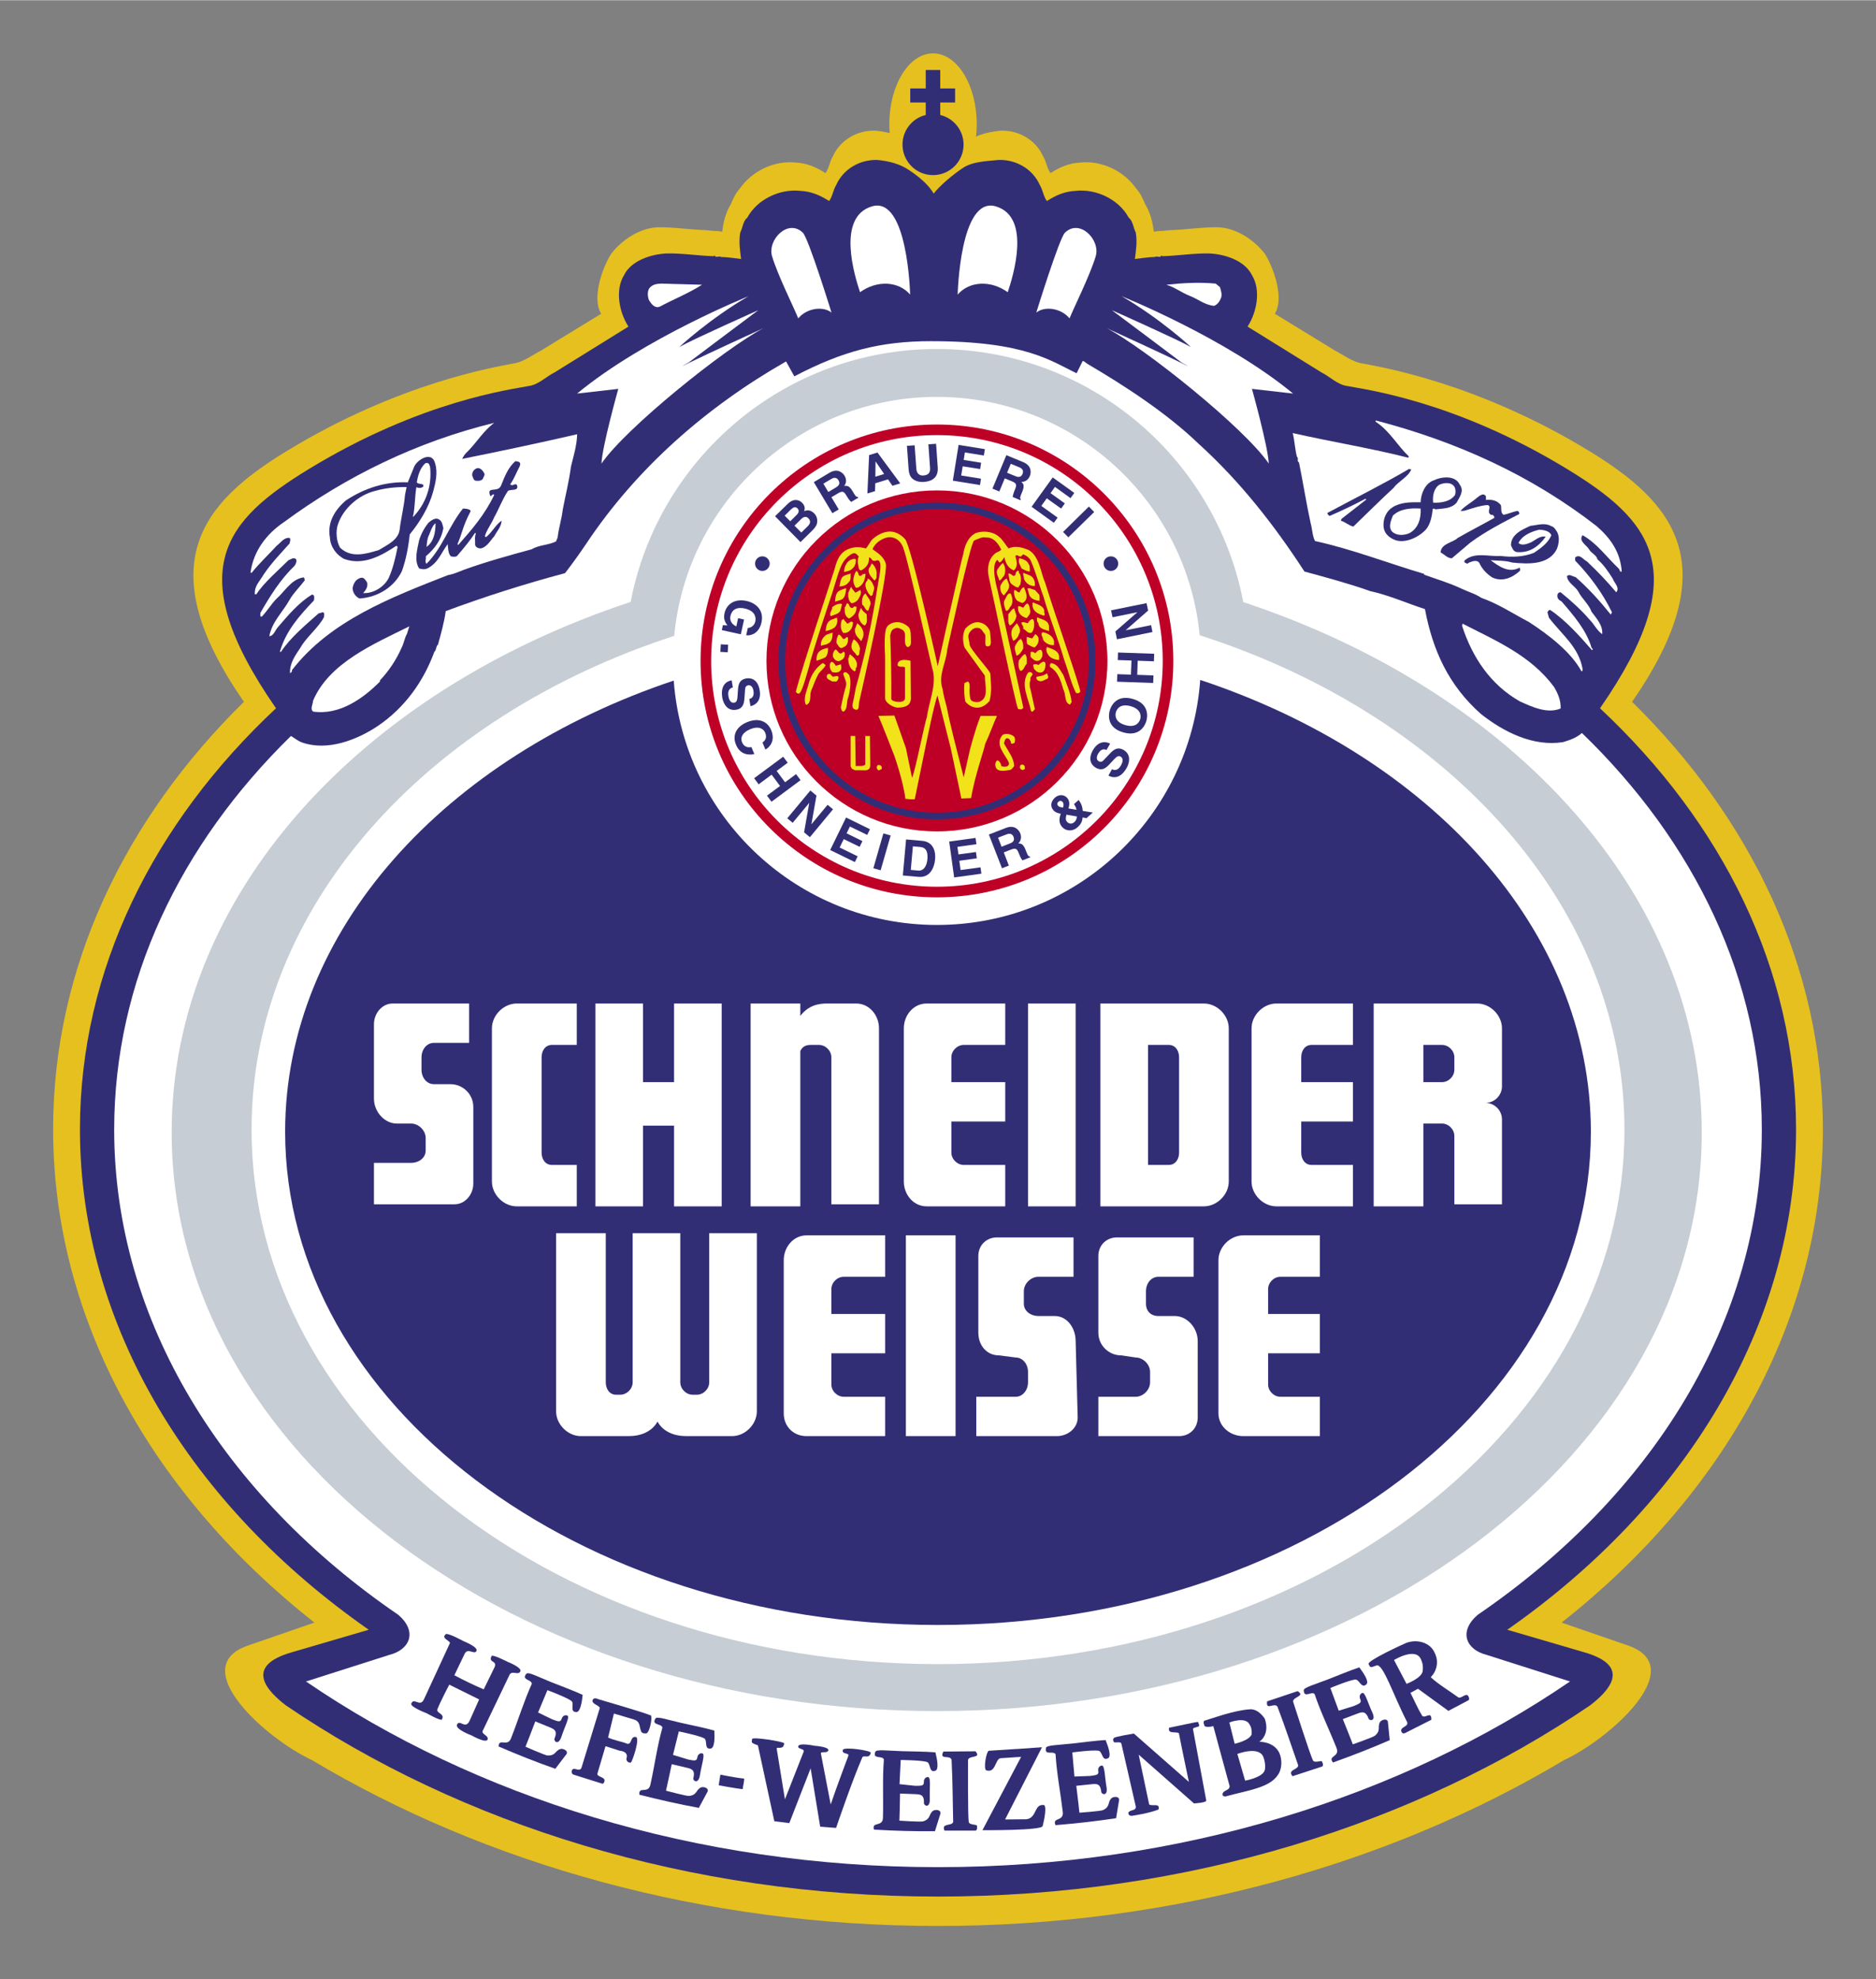 <?xml version="1.0" encoding="UTF-8" standalone="no"?>
<!DOCTYPE svg PUBLIC "-//W3C//DTD SVG 1.0//EN" "http://www.w3.org/TR/2001/REC-SVG-20010904/DTD/svg10.dtd">
<!-- Created with Inkscape (http://www.inkscape.org/) by Marsupilami -->
<svg
   xmlns:svg="http://www.w3.org/2000/svg"
   xmlns="http://www.w3.org/2000/svg"
   version="1.0"
   width="728"
   height="768"
   viewBox="-0.802 -0.802 28.324 29.873"
   id="svg59806">
  <rect x="-0.802" y="-0.802" width="28.324" height="29.873" fill="#808080" stroke="none"/>
  <defs
     id="defs59808" />
  <g
     transform="translate(-361.64,-518.227)"
     id="layer1">
    <path
       d="M 385.432,542.268 L 384.415,541.917 C 386.852,539.998 388.36,537.353 388.36,534.468 C 388.36,532.031 387.283,529.79 385.479,528.016 C 386.926,525.931 386.09,524.996 384.827,524.227 C 383.128,523.192 381.67,522.961 381.422,522.911 C 381.266,522.893 381.118,522.777 380.985,522.709 C 380.601,522.471 380.47,522.396 380.085,522.158 C 380.225,521.94 380.084,521.494 379.936,521.254 C 379.756,521.023 379.488,520.865 379.239,520.853 C 379.016,520.846 378.735,520.89 378.5,520.896 C 378.5,520.896 378.429,520.905 378.384,520.908 C 378.277,520.91 378.362,520.908 378.258,520.919 C 378.239,520.766 378.208,520.64 378.127,520.501 C 378.083,520.4 378.058,520.344 377.993,520.269 C 377.809,520.004 377.474,519.84 377.145,519.876 C 376.975,519.885 376.839,519.945 376.699,520.035 C 376.645,519.965 376.638,519.866 376.589,519.785 C 376.478,519.536 376.223,519.386 375.948,519.394 C 375.816,519.407 375.69,519.432 375.574,519.484 C 375.581,519.424 375.585,519.362 375.585,519.299 C 375.585,518.707 375.29,518.227 374.925,518.227 C 374.561,518.227 374.265,518.707 374.265,519.299 C 374.265,519.344 374.267,519.388 374.271,519.431 C 374.2,519.413 374.127,519.401 374.052,519.394 C 373.777,519.386 373.522,519.536 373.411,519.785 C 373.362,519.866 373.354,519.965 373.301,520.035 C 373.161,519.945 373.025,519.885 372.855,519.876 C 372.526,519.84 372.191,520.004 372.007,520.269 C 371.942,520.344 371.917,520.4 371.873,520.501 C 371.792,520.64 371.761,520.766 371.742,520.919 C 371.638,520.908 371.723,520.91 371.616,520.908 C 371.571,520.905 371.5,520.896 371.5,520.896 C 371.265,520.89 370.984,520.846 370.761,520.853 C 370.512,520.865 370.244,521.023 370.064,521.254 C 369.916,521.494 369.775,521.94 369.915,522.158 C 369.53,522.396 369.399,522.471 369.015,522.709 C 368.882,522.777 368.734,522.893 368.578,522.911 C 368.33,522.961 366.872,523.192 365.173,524.227 C 363.91,524.996 363.074,525.931 364.521,528.016 C 362.717,529.79 361.64,532.031 361.64,534.468 C 361.64,537.353 363.148,539.998 365.585,541.917 L 364.568,542.268 C 363.65,542.6 364.86,543.674 365.548,543.993 C 368.168,545.558 371.444,546.497 375,546.497 C 378.556,546.497 381.832,545.558 384.452,543.993 C 385.139,543.674 386.35,542.6 385.432,542.268 z"
       id="path21488"
       style="fill:#e6c01f;fill-opacity:1;fill-rule:nonzero;stroke:none" />
    <path
       d="M 374.935,520.344 C 375.028,520.22 375.241,520.046 375.37,519.961 C 375.516,519.859 375.739,519.854 375.917,519.836 C 376.183,519.829 376.43,519.974 376.537,520.214 C 376.585,520.293 376.592,520.388 376.644,520.456 C 376.78,520.369 376.911,520.312 377.075,520.303 C 377.394,520.267 377.734,520.437 377.878,520.705 C 377.946,520.761 377.946,520.855 377.985,520.929 C 378.011,521.065 377.988,521.212 377.973,521.331 C 378.073,521.32 378.171,521.303 378.274,521.301 C 378.309,521.279 378.354,521.323 378.374,521.277 L 378.386,521.289 C 378.614,521.283 378.885,521.241 379.101,521.248 C 379.342,521.26 379.633,521.359 379.739,521.573 C 379.882,521.805 379.81,522.141 379.674,522.352 C 380.046,522.583 380.418,522.813 380.79,523.044 C 380.919,523.108 381.035,523.233 381.186,523.25 C 381.434,523.3 382.796,523.466 384.495,524.5 C 385.758,525.27 386.442,526.028 384.995,528.114 C 386.842,529.842 387.955,532.056 387.955,534.471 C 387.955,537.447 386.269,540.158 383.595,542.025 L 384.749,542.363 C 385.51,542.578 385.1,542.971 384.846,543.166 C 382.214,544.957 378.77,546.053 375,546.053 C 371.23,546.053 367.786,544.957 365.153,543.166 C 364.9,542.971 364.49,542.578 365.251,542.363 L 366.405,542.025 C 363.731,540.158 362.045,537.447 362.045,534.471 C 362.045,532.056 363.158,529.842 365.005,528.114 C 363.558,526.028 364.242,525.27 365.505,524.5 C 367.203,523.466 368.566,523.3 368.814,523.25 C 368.965,523.233 369.081,523.108 369.21,523.044 C 369.582,522.813 369.954,522.583 370.326,522.352 C 370.19,522.141 370.118,521.805 370.261,521.573 C 370.367,521.359 370.658,521.26 370.899,521.248 C 371.115,521.241 371.386,521.283 371.614,521.289 L 371.626,521.277 C 371.646,521.323 371.691,521.279 371.726,521.301 C 371.829,521.303 371.927,521.32 372.027,521.331 C 372.012,521.212 371.989,521.065 372.015,520.929 C 372.054,520.855 372.054,520.761 372.122,520.705 C 372.266,520.437 372.606,520.267 372.925,520.303 C 373.089,520.312 373.22,520.369 373.356,520.456 C 373.408,520.388 373.415,520.293 373.463,520.214 C 373.57,519.974 373.817,519.829 374.083,519.836 C 374.261,519.854 374.427,519.894 374.573,519.996 C 374.701,520.081 374.857,520.207 374.935,520.344 z"
       id="path21490"
       style="fill:#322e76;fill-opacity:1;fill-rule:nonzero;stroke:none" />
    <path
       d="M 375.034,519.157 L 375.034,518.969 L 375.258,518.969 L 375.258,518.757 L 375.034,518.757 L 375.034,518.478 L 374.815,518.478 L 374.815,518.757 L 374.581,518.757 L 374.581,518.969 L 374.815,518.969 L 374.815,519.157 C 374.613,519.206 374.464,519.388 374.464,519.604 C 374.464,519.859 374.67,520.065 374.925,520.065 C 375.179,520.065 375.386,519.859 375.386,519.604 C 375.386,519.388 375.236,519.206 375.034,519.157 z"
       id="path21492"
       style="fill:#322e76;fill-opacity:1;fill-rule:nonzero;stroke:none" />
    <path
       d="M 377.093,523.056 C 376.713,522.878 376.331,522.572 374.896,522.572 C 374.135,522.572 373.564,522.719 372.831,523.103 L 372.706,522.878 C 371.502,523.565 370.45,524.488 369.688,525.631 C 369.585,525.784 369.479,525.932 369.369,526.074 C 368.764,526.235 368.157,526.428 367.568,526.647 C 367.544,526.818 367.494,526.998 367.45,527.154 C 367.417,527.178 367.429,527.237 367.396,527.261 C 367.231,527.71 366.953,528.102 366.54,528.383 C 366.22,528.596 365.781,528.763 365.4,528.631 C 365.338,528.609 365.283,528.563 365.231,528.532 C 363.56,530.167 362.562,532.23 362.562,534.474 C 362.562,537.37 364.224,540.005 366.852,541.8 L 366.852,541.8 C 367.145,542.053 367.028,542.327 366.715,542.405 L 365.458,542.806 C 368.003,544.545 371.343,545.609 375,545.609 C 378.657,545.609 381.997,544.545 384.542,542.806 L 383.285,542.405 C 382.972,542.327 382.855,542.053 383.148,541.8 L 383.148,541.8 C 385.776,540.005 387.438,537.37 387.438,534.474 C 387.438,532.21 386.421,530.129 384.722,528.487 C 384.639,528.56 384.543,528.593 384.437,528.625 C 383.989,528.696 383.545,528.475 383.197,528.2 C 382.714,527.772 382.471,527.248 382.352,526.617 C 382.076,526.527 381.806,526.406 381.525,526.345 C 381.206,526.232 380.862,526.139 380.533,526.05 C 380.084,525.359 379.567,524.694 378.938,524.124 C 378.458,523.661 377.827,523.25 377.255,522.914 C 377.231,522.899 377.209,522.871 377.184,522.872 L 377.093,523.056 z"
       id="path21494"
       style="fill:#ffffff;fill-opacity:1;fill-rule:evenodd;stroke:none" />
    <path
       d="M 377.093,523.056 C 376.713,522.878 376.331,522.572 374.896,522.572 C 374.135,522.572 373.564,522.719 372.831,523.103 L 372.706,522.878 C 371.502,523.565 370.45,524.488 369.688,525.631 C 369.585,525.784 369.479,525.932 369.369,526.074 C 368.764,526.235 368.157,526.428 367.568,526.647 C 367.544,526.818 367.494,526.998 367.45,527.154 C 367.417,527.178 367.429,527.237 367.396,527.261 C 367.231,527.71 366.953,528.102 366.54,528.383 C 366.22,528.596 365.781,528.763 365.4,528.631 C 365.338,528.609 365.283,528.563 365.231,528.532 C 363.56,530.167 362.562,532.23 362.562,534.474 C 362.562,537.37 364.224,540.005 366.852,541.8 L 366.852,541.8 C 367.145,542.053 367.028,542.327 366.715,542.405 L 365.458,542.806 C 368.003,544.545 371.343,545.609 375,545.609 C 378.657,545.609 381.997,544.545 384.542,542.806 L 383.285,542.405 C 382.972,542.327 382.855,542.053 383.148,541.8 L 383.148,541.8 C 385.776,540.005 387.438,537.37 387.438,534.474 C 387.438,532.21 386.421,530.129 384.722,528.487 C 384.639,528.56 384.543,528.593 384.437,528.625 C 383.989,528.696 383.545,528.475 383.197,528.2 C 382.714,527.772 382.471,527.248 382.352,526.617 C 382.076,526.527 381.806,526.406 381.525,526.345 C 381.206,526.232 380.862,526.139 380.533,526.05 C 380.084,525.359 379.567,524.694 378.938,524.124 C 378.458,523.661 377.827,523.25 377.255,522.914 C 377.231,522.899 377.209,522.871 377.184,522.872 L 377.093,523.056 z"
       id="path21496"
       style="fill:none;stroke:none" />
    <path
       d="M 366.983,526.989 C 366.946,527.051 366.937,527.134 366.9,527.202 C 366.826,527.375 366.704,527.558 366.575,527.692 L 366.575,527.71 C 366.323,527.964 365.966,528.222 365.565,528.164 C 365.517,528.125 365.562,528.054 365.565,527.999 C 365.808,527.426 366.488,527.141 367.018,526.877 L 366.983,526.989 L 366.983,526.989 z"
       id="path21498"
       style="fill:#ffffff;fill-opacity:1;fill-rule:nonzero;stroke:none" />
    <path
       d="M 366.983,526.989 C 366.946,527.051 366.937,527.134 366.9,527.202 C 366.826,527.375 366.704,527.558 366.575,527.692 L 366.575,527.71 C 366.323,527.964 365.966,528.222 365.565,528.164 C 365.517,528.125 365.562,528.054 365.565,527.999 C 365.808,527.426 366.488,527.141 367.018,526.877 L 366.983,526.989 L 366.983,526.989 z"
       id="path21500"
       style="fill:none;stroke:none" />
    <path
       d="M 379.257,521.756 C 379.269,521.802 379.292,521.859 379.275,521.915 C 379.257,521.96 379.227,522.017 379.168,522.039 C 379.019,522.023 378.931,521.937 378.796,521.886 C 378.681,521.84 378.572,521.757 378.448,521.72 C 378.69,521.694 378.947,521.679 379.192,521.703 L 379.257,521.756 L 379.257,521.756 z"
       id="path21502"
       style="fill:#ffffff;fill-opacity:1;fill-rule:nonzero;stroke:none" />
    <path
       d="M 379.257,521.756 C 379.269,521.802 379.292,521.859 379.275,521.915 C 379.257,521.96 379.227,522.017 379.168,522.039 C 379.019,522.023 378.931,521.937 378.796,521.886 C 378.681,521.84 378.572,521.757 378.448,521.72 C 378.69,521.694 378.947,521.679 379.192,521.703 L 379.257,521.756 L 379.257,521.756 z"
       id="path21504"
       style="fill:none;stroke:none" />
    <path
       d="M 371.437,521.72 C 371.236,521.849 371.005,521.94 370.799,522.051 C 370.722,522.082 370.669,522.005 370.639,521.957 C 370.614,521.905 370.608,521.816 370.645,521.768 C 370.695,521.713 370.75,521.706 370.822,521.703 C 371.042,521.709 371.217,521.715 371.437,521.72 L 371.437,521.72 z"
       id="path21506"
       style="fill:#ffffff;fill-opacity:1;fill-rule:nonzero;stroke:none" />
    <path
       d="M 371.437,521.72 C 371.236,521.849 371.005,521.94 370.799,522.051 C 370.722,522.082 370.669,522.005 370.639,521.957 C 370.614,521.905 370.608,521.816 370.645,521.768 C 370.695,521.713 370.75,521.706 370.822,521.703 C 371.042,521.709 371.217,521.715 371.437,521.72 L 371.437,521.72 z"
       id="path21508"
       style="fill:none;stroke:none" />
    <path
       d="M 384.945,525.365 C 385.159,525.551 385.304,525.762 385.323,526.05 C 385.289,526.062 385.292,526.013 385.276,526.003 C 385.096,525.833 384.952,525.625 384.732,525.501 C 384.663,525.589 384.8,525.656 384.833,525.719 C 384.858,525.769 384.943,525.8 384.957,525.867 C 385.051,525.945 385.119,526.051 385.187,526.156 C 385.206,526.22 385.301,526.291 385.24,526.363 C 385.097,526.193 384.963,526.054 384.797,525.896 C 384.744,525.874 384.692,525.778 384.62,525.837 L 384.62,525.885 C 384.849,526.121 385.039,526.384 385.175,526.664 L 385.158,526.7 C 384.992,526.493 384.821,526.304 384.626,526.133 C 384.583,526.128 384.531,526.077 384.496,526.121 C 384.509,526.224 384.614,526.263 384.667,526.351 C 384.72,526.459 384.825,526.54 384.868,526.658 C 384.936,526.75 385.042,526.862 385.028,526.995 C 384.945,526.937 384.906,526.841 384.833,526.771 C 384.712,526.629 384.551,526.484 384.401,526.363 C 384.381,526.36 384.362,526.373 384.354,526.393 C 384.341,526.446 384.37,526.481 384.413,526.499 C 384.595,526.71 384.791,526.936 384.868,527.202 C 384.874,527.209 384.886,527.215 384.886,527.225 L 384.874,527.237 C 384.695,527.032 384.481,526.788 384.242,526.629 C 384.218,526.63 384.212,526.647 384.201,526.664 L 384.224,526.747 C 384.424,527.008 384.673,527.187 384.732,527.521 C 384.735,527.535 384.729,527.559 384.715,527.556 C 384.558,527.264 384.215,527.002 383.923,526.812 C 383.675,526.682 383.47,526.542 383.202,526.446 C 383.111,526.384 382.997,526.354 382.895,526.304 C 382.717,526.22 382.526,526.165 382.34,526.097 L 382.34,526.085 C 381.797,525.924 381.252,525.712 380.692,525.589 C 380.651,525.508 380.652,525.411 380.627,525.323 C 380.562,525.028 380.512,524.703 380.45,524.402 C 380.413,524.386 380.449,524.334 380.42,524.319 C 380.389,524.209 380.386,524.076 380.355,523.959 C 380.94,524.092 381.544,524.189 382.098,524.331 L 382.11,524.313 C 381.927,524.139 381.825,523.932 381.608,523.788 C 381.603,523.774 381.603,523.78 381.614,523.77 C 382.833,524.089 383.953,524.594 384.945,525.365 L 384.945,525.365 z"
       id="path21510"
       style="fill:#ffffff;fill-opacity:1;fill-rule:nonzero;stroke:none" />
    <path
       d="M 384.945,525.365 C 385.159,525.551 385.304,525.762 385.323,526.05 C 385.289,526.062 385.292,526.013 385.276,526.003 C 385.096,525.833 384.952,525.625 384.732,525.501 C 384.663,525.589 384.8,525.656 384.833,525.719 C 384.858,525.769 384.943,525.8 384.957,525.867 C 385.051,525.945 385.119,526.051 385.187,526.156 C 385.206,526.22 385.301,526.291 385.24,526.363 C 385.097,526.193 384.963,526.054 384.797,525.896 C 384.744,525.874 384.692,525.778 384.62,525.837 L 384.62,525.885 C 384.849,526.121 385.039,526.384 385.175,526.664 L 385.158,526.7 C 384.992,526.493 384.821,526.304 384.626,526.133 C 384.583,526.128 384.531,526.077 384.496,526.121 C 384.509,526.224 384.614,526.263 384.667,526.351 C 384.72,526.459 384.825,526.54 384.868,526.658 C 384.936,526.75 385.042,526.862 385.028,526.995 C 384.945,526.937 384.906,526.841 384.833,526.771 C 384.712,526.629 384.551,526.484 384.401,526.363 C 384.381,526.36 384.362,526.373 384.354,526.393 C 384.341,526.446 384.37,526.481 384.413,526.499 C 384.595,526.71 384.791,526.936 384.868,527.202 C 384.874,527.209 384.886,527.215 384.886,527.225 L 384.874,527.237 C 384.695,527.032 384.481,526.788 384.242,526.629 C 384.218,526.63 384.212,526.647 384.201,526.664 L 384.224,526.747 C 384.424,527.008 384.673,527.187 384.732,527.521 C 384.735,527.535 384.729,527.559 384.715,527.556 C 384.558,527.264 384.215,527.002 383.923,526.812 C 383.675,526.682 383.47,526.542 383.202,526.446 C 383.111,526.384 382.997,526.354 382.895,526.304 C 382.717,526.22 382.526,526.165 382.34,526.097 L 382.34,526.085 C 381.797,525.924 381.252,525.712 380.692,525.589 C 380.651,525.508 380.652,525.411 380.627,525.323 C 380.562,525.028 380.512,524.703 380.45,524.402 C 380.413,524.386 380.449,524.334 380.42,524.319 C 380.389,524.209 380.386,524.076 380.355,523.959 C 380.94,524.092 381.544,524.189 382.098,524.331 L 382.11,524.313 C 381.927,524.139 381.825,523.932 381.608,523.788 C 381.603,523.774 381.603,523.78 381.614,523.77 C 382.833,524.089 383.953,524.594 384.945,525.365 L 384.945,525.365 z"
       id="path21512"
       style="fill:none;stroke:none" />
    <path
       d="M 368.3,523.805 C 368.136,523.927 368.042,524.092 367.899,524.237 C 367.856,524.274 367.839,524.303 367.816,524.349 C 368.398,524.232 368.971,524.111 369.552,523.977 C 369.548,524.144 369.498,524.302 369.458,524.467 C 369.43,524.688 369.375,524.9 369.334,525.117 C 369.318,525.26 369.273,525.393 369.257,525.536 L 369.233,525.595 C 369.118,525.653 368.974,525.647 368.867,525.713 C 368.514,525.809 368.169,525.905 367.834,526.026 C 367.764,526.054 367.679,526.091 367.603,526.103 C 366.748,526.438 365.822,526.791 365.246,527.538 C 365.252,527.558 365.233,527.577 365.223,527.58 L 365.217,527.586 C 365.21,527.428 365.298,527.315 365.376,527.196 C 365.466,527.035 365.648,526.898 365.731,526.735 C 365.725,526.711 365.746,526.678 365.713,526.664 L 365.648,526.682 C 365.452,526.856 365.224,527.044 365.081,527.261 L 365.063,527.261 C 365.156,526.945 365.35,526.725 365.577,526.487 C 365.583,526.457 365.593,526.397 365.548,526.398 C 365.347,526.518 365.18,526.72 365.034,526.889 C 364.995,526.932 364.967,527.026 364.904,527.025 C 364.945,526.806 365.112,526.655 365.211,526.475 C 365.27,526.372 365.366,526.28 365.441,526.18 C 365.431,526.167 365.44,526.134 365.412,526.139 C 365.227,526.174 365.134,526.356 365.01,526.463 C 364.933,526.542 364.871,526.647 364.792,526.729 C 364.753,526.737 364.774,526.697 364.768,526.676 C 364.91,526.428 365.072,526.167 365.282,525.967 C 365.301,525.942 365.319,525.908 365.311,525.867 C 365.276,525.827 365.229,525.865 365.193,525.879 C 365.047,526.025 364.821,526.217 364.709,526.393 L 364.685,526.393 C 364.678,526.263 364.758,526.201 364.821,526.091 C 364.935,525.921 365.083,525.769 365.211,525.625 C 365.213,525.595 365.232,525.57 365.211,525.542 C 365.122,525.533 365.078,525.614 365.016,525.66 C 364.891,525.796 364.755,525.923 364.638,526.068 L 364.62,526.068 C 364.663,525.741 364.863,525.48 365.122,525.306 C 366.065,524.61 367.135,524.089 368.3,523.805 L 368.3,523.805 z"
       id="path21514"
       style="fill:#ffffff;fill-opacity:1;fill-rule:nonzero;stroke:none" />
    <path
       d="M 368.3,523.805 C 368.136,523.927 368.042,524.092 367.899,524.237 C 367.856,524.274 367.839,524.303 367.816,524.349 C 368.398,524.232 368.971,524.111 369.552,523.977 C 369.548,524.144 369.498,524.302 369.458,524.467 C 369.43,524.688 369.375,524.9 369.334,525.117 C 369.318,525.26 369.273,525.393 369.257,525.536 L 369.233,525.595 C 369.118,525.653 368.974,525.647 368.867,525.713 C 368.514,525.809 368.169,525.905 367.834,526.026 C 367.764,526.054 367.679,526.091 367.603,526.103 C 366.748,526.438 365.822,526.791 365.246,527.538 C 365.252,527.558 365.233,527.577 365.223,527.58 L 365.217,527.586 C 365.21,527.428 365.298,527.315 365.376,527.196 C 365.466,527.035 365.648,526.898 365.731,526.735 C 365.725,526.711 365.746,526.678 365.713,526.664 L 365.648,526.682 C 365.452,526.856 365.224,527.044 365.081,527.261 L 365.063,527.261 C 365.156,526.945 365.35,526.725 365.577,526.487 C 365.583,526.457 365.593,526.397 365.548,526.398 C 365.347,526.518 365.18,526.72 365.034,526.889 C 364.995,526.932 364.967,527.026 364.904,527.025 C 364.945,526.806 365.112,526.655 365.211,526.475 C 365.27,526.372 365.366,526.28 365.441,526.18 C 365.431,526.167 365.44,526.134 365.412,526.139 C 365.227,526.174 365.134,526.356 365.01,526.463 C 364.933,526.542 364.871,526.647 364.792,526.729 C 364.753,526.737 364.774,526.697 364.768,526.676 C 364.91,526.428 365.072,526.167 365.282,525.967 C 365.301,525.942 365.319,525.908 365.311,525.867 C 365.276,525.827 365.229,525.865 365.193,525.879 C 365.047,526.025 364.821,526.217 364.709,526.393 L 364.685,526.393 C 364.678,526.263 364.758,526.201 364.821,526.091 C 364.935,525.921 365.083,525.769 365.211,525.625 C 365.213,525.595 365.232,525.57 365.211,525.542 C 365.122,525.533 365.078,525.614 365.016,525.66 C 364.891,525.796 364.755,525.923 364.638,526.068 L 364.62,526.068 C 364.663,525.741 364.863,525.48 365.122,525.306 C 366.065,524.61 367.135,524.089 368.3,523.805 L 368.3,523.805 z"
       id="path21516"
       style="fill:none;stroke:none" />
    <path
       d="M 367.089,524.473 C 367.125,524.37 367.36,524.214 367.408,524.42 L 367.408,524.42 C 367.451,524.56 367.413,524.71 367.379,524.839 C 367.313,525.082 367.176,525.303 367.024,525.489 C 367.004,525.682 366.967,525.873 366.906,526.044 C 366.791,526.279 366.555,526.435 366.268,526.457 C 366.209,526.434 366.161,526.367 366.162,526.298 C 366.175,526.23 366.206,526.167 366.286,526.144 C 366.336,526.134 366.358,526.183 366.381,526.215 C 366.397,526.283 366.358,526.333 366.321,526.375 C 366.481,526.384 366.64,526.277 366.705,526.15 C 366.769,526.012 366.809,525.843 366.841,525.678 L 366.824,525.66 C 366.595,525.811 366.326,525.963 366.038,525.861 C 365.918,525.803 365.825,525.675 365.819,525.536 C 365.777,525.309 365.892,525.12 366.062,524.975 C 366.339,524.792 366.657,524.688 366.995,524.703 L 367.089,524.473 z"
       id="path21518"
       style="fill:#322e76;fill-opacity:1;fill-rule:nonzero;stroke:none" />
    <path
       d="M 367.332,524.473 C 367.363,524.771 367.259,525.034 367.078,525.223 L 367.072,525.223 C 367.107,525.074 367.098,524.928 367.125,524.774 C 367.148,524.792 367.196,524.792 367.219,524.774 C 367.234,524.768 367.234,524.748 367.225,524.739 C 367.197,524.718 367.15,524.733 367.131,524.703 C 367.148,524.597 367.181,524.485 367.261,524.414 C 367.315,524.398 367.32,524.437 367.332,524.473 L 367.332,524.473 z"
       id="path21520"
       style="fill:#ffffff;fill-opacity:1;fill-rule:nonzero;stroke:none" />
    <path
       d="M 367.332,524.473 C 367.363,524.771 367.259,525.034 367.078,525.223 L 367.072,525.223 C 367.107,525.074 367.098,524.928 367.125,524.774 C 367.148,524.792 367.196,524.792 367.219,524.774 C 367.234,524.768 367.234,524.748 367.225,524.739 C 367.197,524.718 367.15,524.733 367.131,524.703 C 367.148,524.597 367.181,524.485 367.261,524.414 C 367.315,524.398 367.32,524.437 367.332,524.473 L 367.332,524.473 z"
       id="path21522"
       style="fill:none;stroke:none" />
    <path
       d="M 368.684,524.461 C 368.637,524.551 368.598,524.652 368.542,524.733 C 368.576,524.773 368.615,524.705 368.643,524.745 C 368.677,524.842 368.551,524.802 368.507,524.833 C 368.42,524.963 368.37,525.108 368.3,525.229 C 368.26,525.329 368.189,525.411 368.158,525.518 L 368.176,525.53 C 368.269,525.458 368.319,525.344 368.412,525.282 C 368.401,525.387 368.344,525.433 368.3,525.518 C 368.246,525.574 368.191,525.684 368.093,525.701 C 368.058,525.7 368.014,525.682 368.011,525.642 C 368.015,525.588 368,525.524 368.023,525.477 L 368.011,525.465 C 367.933,525.586 367.837,525.7 367.739,525.814 C 367.715,525.833 367.673,525.827 367.645,525.82 C 367.602,525.775 367.605,525.701 367.597,525.636 C 367.497,525.771 367.451,525.923 367.29,526.003 C 367.247,526.023 367.203,526.013 367.166,526.003 C 367.086,525.879 367.14,525.709 367.166,525.577 C 367.196,525.481 367.243,525.393 367.308,525.312 C 367.349,525.278 367.414,525.227 367.467,525.264 C 367.516,525.291 367.519,525.347 367.532,525.394 C 367.5,525.574 367.402,525.703 367.267,525.82 C 367.275,525.859 367.247,525.905 367.278,525.932 C 367.513,525.7 367.621,525.353 367.828,525.099 C 367.873,525.098 367.958,525.111 367.94,525.146 C 367.823,525.369 367.817,525.471 367.745,525.636 L 367.757,525.648 C 367.962,525.416 368.16,525.188 368.3,524.892 C 368.275,524.867 368.265,524.914 368.241,524.91 C 368.175,524.749 368.355,524.871 368.404,524.749 C 368.457,524.617 368.508,524.481 368.619,524.383 C 368.666,524.388 368.712,524.396 368.684,524.461 L 368.684,524.461 z"
       id="path21524"
       style="fill:#322e76;fill-opacity:1;fill-rule:nonzero;stroke:none" />
    <path
       d="M 368.147,524.562 C 368.167,524.594 368.135,524.621 368.129,524.65 C 368.107,524.678 368.068,524.683 368.04,524.68 C 367.993,524.681 367.992,524.66 367.975,524.622 C 367.953,524.576 367.98,524.519 368.023,524.497 C 368.076,524.466 368.124,524.52 368.147,524.562 L 368.147,524.562 z"
       id="path21526"
       style="fill:#322e76;fill-opacity:1;fill-rule:nonzero;stroke:none" />
    <path
       d="M 382.145,524.508 C 382.101,524.622 381.95,524.687 381.879,524.786 C 381.674,524.975 381.47,525.179 381.271,525.371 C 381.2,525.354 381.151,525.303 381.082,525.282 L 381.094,525.253 L 381.466,524.963 L 381.454,524.951 C 381.272,525.047 381.091,525.134 380.911,525.211 C 380.899,525.199 380.877,525.189 380.881,525.164 C 381.29,524.944 381.72,524.731 382.11,524.502 L 382.145,524.508 L 382.145,524.508 z"
       id="path21528"
       style="fill:#322e76;fill-opacity:1;fill-rule:nonzero;stroke:none" />
    <path
       d="M 382.878,524.739 C 382.95,524.835 382.873,524.926 382.83,525.01 C 382.749,525.103 382.625,525.096 382.511,525.111 C 382.5,525.105 382.483,525.092 382.47,525.105 C 382.457,525.216 382.435,525.338 382.364,525.418 C 382.254,525.535 382.058,525.625 381.909,525.577 C 381.804,525.538 381.724,525.467 381.726,525.341 C 381.727,525.208 381.798,525.1 381.915,525.052 C 382.031,525 382.163,525.003 382.287,525.004 C 382.29,524.869 382.358,524.718 382.482,524.674 C 382.603,524.616 382.811,524.592 382.878,524.739 L 382.878,524.739 z"
       id="path21530"
       style="fill:#322e76;fill-opacity:1;fill-rule:nonzero;stroke:none" />
    <path
       d="M 382.807,524.792 C 382.816,524.835 382.816,524.849 382.807,524.892 C 382.737,524.994 382.597,525.015 382.476,525.01 C 382.463,524.914 382.486,524.792 382.57,524.739 C 382.649,524.702 382.774,524.697 382.807,524.792 L 382.807,524.792 z"
       id="path21532"
       style="fill:#ffffff;fill-opacity:1;fill-rule:nonzero;stroke:none" />
    <path
       d="M 382.807,524.792 C 382.816,524.835 382.816,524.849 382.807,524.892 C 382.737,524.994 382.597,525.015 382.476,525.01 C 382.463,524.914 382.486,524.792 382.57,524.739 C 382.649,524.702 382.774,524.697 382.807,524.792 L 382.807,524.792 z"
       id="path21534"
       style="fill:none;stroke:none" />
    <path
       d="M 366.953,524.892 L 366.953,524.892 C 366.937,525.08 366.891,525.247 366.871,525.424 C 366.846,525.579 366.677,525.651 366.558,525.725 C 366.363,525.784 366.143,525.852 365.973,525.69 C 365.918,525.598 365.901,525.442 365.943,525.329 C 366.025,525.095 366.251,524.895 366.499,524.833 C 366.655,524.789 366.809,524.773 366.977,524.774 L 366.953,524.892 z"
       id="path21536"
       style="fill:#ffffff;fill-opacity:1;fill-rule:nonzero;stroke:none" />
    <path
       d="M 366.953,524.892 L 366.953,524.892 C 366.937,525.08 366.891,525.247 366.871,525.424 C 366.846,525.579 366.677,525.651 366.558,525.725 C 366.363,525.784 366.143,525.852 365.973,525.69 C 365.918,525.598 365.901,525.442 365.943,525.329 C 366.025,525.095 366.251,524.895 366.499,524.833 C 366.655,524.789 366.809,524.773 366.977,524.774 L 366.953,524.892 z"
       id="path21538"
       style="fill:none;stroke:none" />
    <path
       d="M 383.273,524.916 L 383.273,524.969 C 383.368,524.959 383.439,524.976 383.498,525.046 C 383.511,525.095 383.49,525.164 383.539,525.193 C 383.613,525.18 383.678,525.146 383.752,525.134 C 383.769,525.145 383.78,525.158 383.775,525.182 C 383.532,525.307 383.267,525.443 383.037,525.613 L 382.759,525.849 C 382.692,525.852 382.646,525.79 382.588,525.761 C 382.597,525.625 382.768,525.617 382.848,525.542 C 383.021,525.442 383.22,525.341 383.397,525.241 C 383.408,525.225 383.389,525.207 383.374,525.193 C 383.349,525.201 383.329,525.183 383.321,525.164 C 383.304,525.121 383.357,525.061 383.297,525.046 C 383.189,525.053 383.095,525.087 382.996,525.117 C 382.962,525.131 382.928,525.137 382.889,525.134 C 382.959,525.055 383.053,525.01 383.132,524.94 C 383.17,524.91 383.238,524.851 383.273,524.916 L 383.273,524.916 z"
       id="path21540"
       style="fill:#322e76;fill-opacity:1;fill-rule:nonzero;stroke:none" />
    <path
       d="M 382.287,525.099 C 382.296,525.256 382.246,525.403 382.116,525.471 C 382.036,525.505 381.933,525.511 381.862,525.453 C 381.792,525.385 381.839,525.278 381.868,525.205 C 381.978,525.099 382.145,525.09 382.287,525.099 L 382.287,525.099 z"
       id="path21542"
       style="fill:#ffffff;fill-opacity:1;fill-rule:nonzero;stroke:none" />
    <path
       d="M 382.287,525.099 C 382.296,525.256 382.246,525.403 382.116,525.471 C 382.036,525.505 381.933,525.511 381.862,525.453 C 381.792,525.385 381.839,525.278 381.868,525.205 C 381.978,525.099 382.145,525.09 382.287,525.099 L 382.287,525.099 z"
       id="path21544"
       style="fill:none;stroke:none" />
    <path
       d="M 367.414,525.323 C 367.413,525.465 367.386,525.601 367.278,525.678 C 367.283,525.623 367.289,525.539 367.32,525.489 C 367.318,525.493 367.372,525.335 367.414,525.323 L 367.414,525.323 z"
       id="path21546"
       style="fill:#ffffff;fill-opacity:1;fill-rule:nonzero;stroke:none" />
    <path
       d="M 367.414,525.323 C 367.413,525.465 367.386,525.601 367.278,525.678 C 367.283,525.623 367.289,525.539 367.32,525.489 C 367.318,525.493 367.372,525.335 367.414,525.323 L 367.414,525.323 z"
       id="path21548"
       style="fill:none;stroke:none" />
    <path
       d="M 384.348,525.453 C 384.39,525.529 384.373,525.639 384.342,525.713 C 384.218,525.954 383.91,525.938 383.669,525.914 C 383.569,525.882 383.453,525.888 383.344,525.879 C 383.464,525.967 383.614,526.081 383.781,525.991 C 383.792,526.003 383.786,526.022 383.787,526.038 C 383.672,526.143 383.523,526.211 383.368,526.139 C 383.288,526.087 383.214,526.013 383.173,525.92 C 383.136,525.865 383.064,525.898 383.019,525.914 C 383.012,525.921 383.002,525.921 382.996,525.932 C 382.972,525.923 382.929,525.916 382.954,525.879 C 383.108,525.752 383.303,525.826 383.492,525.814 C 383.662,525.836 383.843,525.83 384,525.766 C 384.1,525.698 384.215,525.617 384.26,525.501 C 384.235,525.437 384.147,525.421 384.077,525.418 C 383.957,525.447 383.817,525.505 383.764,525.619 C 383.821,525.668 383.901,525.629 383.958,525.607 C 384.029,525.567 384.096,525.505 384.175,525.524 C 384.07,525.672 383.927,525.775 383.734,525.755 C 383.682,525.741 383.671,525.697 383.651,525.654 C 383.648,525.49 383.821,525.415 383.947,525.359 C 384.047,525.351 384.158,525.306 384.26,525.365 C 384.304,525.374 384.329,525.425 384.348,525.453 L 384.348,525.453 z"
       id="path21550"
       style="fill:#322e76;fill-opacity:1;fill-rule:nonzero;stroke:none" />
    <path
       d="M 368.127,543.549 L 368.525,542.718 C 368.559,542.623 368.663,542.724 368.695,542.652 C 368.72,542.594 368.501,542.509 368.501,542.509 C 368.501,542.509 368.274,542.391 368.259,542.423 C 368.208,542.528 368.347,542.484 368.306,542.588 L 368.141,542.925 C 367.99,542.86 367.842,542.789 367.698,542.712 L 367.851,542.393 C 367.9,542.286 367.999,542.41 368.032,542.345 C 368.061,542.286 367.838,542.198 367.838,542.198 C 367.838,542.198 367.596,542.066 367.568,542.092 C 367.499,542.154 367.611,542.179 367.633,542.222 L 367.237,543.079 C 367.179,543.198 367.089,543.043 367.048,543.138 C 367.025,543.19 367.278,543.285 367.278,543.285 C 367.278,543.285 367.493,543.406 367.509,543.38 C 367.563,543.289 367.41,543.285 367.444,543.22 C 367.494,543.095 367.621,542.854 367.621,542.854 L 368.072,543.077 L 367.93,543.395 C 367.865,543.54 367.783,543.373 367.739,543.454 C 367.7,543.526 367.955,543.619 367.955,543.619 C 367.955,543.619 368.179,543.747 368.2,543.681 C 368.219,543.621 368.098,543.6 368.127,543.549 z"
       id="path21552"
       style="fill:#322e76;fill-opacity:1;fill-rule:nonzero;stroke:none" />
    <path
       d="M 382.86,543.049 C 382.72,542.947 382.557,542.851 382.44,542.742 C 382.529,542.649 382.566,542.509 382.5,542.376 C 382.433,542.216 382.235,542.164 382.074,542.222 C 382.039,542.235 381.479,542.491 381.501,542.542 C 381.53,542.612 381.538,542.59 381.621,542.564 C 381.721,542.533 381.871,543.007 382.081,543.415 C 382.12,543.492 381.949,543.493 382.003,543.575 C 382.024,543.608 382.071,543.575 382.071,543.575 L 382.449,543.384 C 382.453,543.227 382.333,543.402 382.299,543.303 C 382.237,543.203 382.188,543.082 382.133,542.978 L 382.247,542.916 L 382.706,543.25 L 383.008,543.09 C 383.008,543.09 383.03,543.081 383.013,543.04 C 382.98,542.96 382.916,543.062 382.86,543.049 z M 382.317,542.652 C 382.302,542.755 382.074,542.842 382.074,542.842 L 381.885,542.482 C 381.885,542.482 382.231,542.269 382.299,542.491 C 382.299,542.491 382.332,542.553 382.317,542.652 z"
       id="path21554"
       style="fill:#322e76;fill-opacity:1;fill-rule:nonzero;stroke:none" />
    <path
       d="M 369.464,543.099 C 369.517,543.139 369.431,543.268 369.541,543.268 C 369.599,543.267 369.625,543.117 369.635,543.008 C 369.5,542.945 369.286,542.866 369.163,542.817 C 368.958,542.734 368.814,542.657 368.786,542.689 C 368.701,542.785 368.867,542.774 368.867,542.842 C 368.748,543.104 368.665,543.38 368.554,543.663 C 368.5,543.803 368.373,543.652 368.365,543.787 C 368.652,543.91 368.928,544.021 369.222,544.124 L 369.393,543.9 C 369.418,543.845 369.334,543.817 369.306,543.824 C 369.218,543.844 369.233,543.93 369.103,543.923 C 369.068,543.921 368.772,543.791 368.772,543.791 C 368.772,543.791 368.87,543.545 368.92,543.409 L 369.136,543.497 C 369.199,543.524 369.262,543.545 369.21,543.669 C 369.195,543.705 369.269,543.783 369.317,543.633 C 369.36,543.498 369.445,543.34 369.405,543.321 C 369.382,543.31 369.337,543.315 369.321,543.362 C 369.299,543.425 369.277,543.414 369.176,543.378 L 368.962,543.274 L 369.103,542.937 C 369.103,542.937 369.39,543.044 369.464,543.099 z"
       id="path21556"
       style="fill:#322e76;fill-opacity:1;fill-rule:nonzero;stroke:none" />
    <path
       d="M 370.409,543.38 C 370.519,543.413 370.484,543.511 370.527,543.575 C 370.551,543.591 370.576,543.594 370.604,543.587 C 370.642,543.564 370.685,543.392 370.669,543.321 C 370.59,543.282 369.955,543.098 369.871,543.073 C 369.839,543.056 369.789,543.051 369.783,543.096 C 369.784,543.149 369.862,543.155 369.895,543.203 L 369.621,544.096 C 369.621,544.096 369.614,544.149 369.558,544.136 C 369.527,544.128 369.492,544.114 369.476,544.142 C 369.461,544.166 369.471,544.204 369.496,544.212 L 369.925,544.347 C 369.925,544.347 369.944,544.36 369.96,544.325 C 369.998,544.241 369.841,544.255 369.859,544.193 L 369.98,543.783 L 370.196,543.852 C 370.196,543.852 370.337,543.858 370.295,543.974 C 370.296,544.012 370.328,544.037 370.362,544.03 C 370.382,544.025 370.509,543.655 370.437,543.644 C 370.351,543.631 370.382,543.761 370.308,543.746 C 370.214,543.708 370.111,543.696 370.019,543.652 L 370.107,543.29 L 370.409,543.38 z"
       id="path21558"
       style="fill:#322e76;fill-opacity:1;fill-rule:nonzero;stroke:none" />
    <path
       d="M 378.927,543.417 L 378.945,543.472 C 378.938,543.501 378.846,543.494 378.85,543.527 L 379.05,544.602 C 379.057,544.637 378.865,544.647 378.865,544.647 L 378.03,543.911 L 378.188,544.662 C 378.232,544.696 378.356,544.633 378.33,544.738 C 378.194,544.796 377.928,544.834 377.928,544.834 C 377.928,544.834 377.876,544.841 377.873,544.79 C 377.893,544.736 377.99,544.765 377.987,544.697 L 377.769,543.746 C 377.759,543.703 377.666,543.742 377.653,543.717 C 377.631,543.674 377.657,543.659 377.657,543.659 C 377.658,543.641 377.957,543.592 377.957,543.592 L 378.788,544.322 C 378.788,544.322 378.679,543.807 378.637,543.587 C 378.595,543.557 378.465,543.606 378.489,543.504 C 378.644,543.474 378.887,543.417 378.927,543.417 z"
       id="path21560"
       style="fill:#322e76;fill-opacity:1;fill-rule:nonzero;stroke:none" />
    <path
       d="M 373.564,543.838 C 373.542,543.912 373.665,543.877 373.646,543.929 C 373.646,543.929 373.463,544.415 373.38,544.662 L 373.232,543.894 C 373.225,543.854 373.33,543.897 373.344,543.846 C 373.359,543.791 373.132,543.776 373.132,543.776 C 373.132,543.776 372.897,543.725 372.889,543.787 C 372.884,543.83 372.99,543.818 372.971,543.868 L 372.689,544.585 L 372.565,543.823 C 372.558,543.778 372.67,543.853 372.677,543.74 C 372.678,543.714 372.195,543.637 372.193,543.675 C 372.191,543.726 372.162,543.728 372.281,543.77 L 372.529,544.916 L 372.755,544.944 L 373.077,544.117 L 373.221,544.998 L 373.461,545.017 C 373.461,545.017 373.703,544.306 373.852,543.965 C 373.868,543.897 373.961,543.99 373.985,543.882 C 373.992,543.849 373.579,543.788 373.564,543.838 z"
       id="path21562"
       style="fill:#322e76;fill-opacity:1;fill-rule:nonzero;stroke:none" />
    <path
       d="M 376.605,544.673 C 376.445,544.645 376.5,544.867 376.333,544.886 L 376.013,544.889 L 376.57,543.799 C 376.57,543.799 376.053,543.835 375.766,543.852 C 375.728,543.867 375.682,544.133 375.73,544.148 C 375.87,544.19 375.859,543.996 375.937,543.965 L 376.255,543.944 L 375.671,545.051 C 375.671,545.051 376.575,545.058 376.58,544.988 C 376.58,544.988 376.65,544.724 376.605,544.673 z"
       id="path21564"
       style="fill:#322e76;fill-opacity:1;fill-rule:nonzero;stroke:none" />
    <path
       d="M 375.464,544.926 C 375.449,544.841 375.453,543.996 375.453,543.996 C 375.456,543.915 375.665,543.974 375.566,543.86 L 375.081,543.864 C 375.013,543.999 375.18,543.907 375.205,543.988 C 375.222,544.325 375.221,544.6 375.229,544.927 C 375.209,544.995 375.046,544.937 375.098,545.057 L 375.571,545.057 C 375.571,545.057 375.599,545.046 375.588,544.984 C 375.582,544.96 375.473,544.976 375.464,544.926 z"
       id="path21566"
       style="fill:#322e76;fill-opacity:1;fill-rule:nonzero;stroke:none" />
    <path
       d="M 371.689,544.373 C 371.689,544.373 371.967,544.425 372.051,544.431 C 372.057,544.372 372.074,544.326 372.074,544.272 C 371.95,544.261 371.714,544.213 371.714,544.213 L 371.689,544.373 z"
       id="path21568"
       style="fill:#322e76;fill-opacity:1;fill-rule:nonzero;stroke:none" />
    <path
       d="M 379.609,526.511 C 379.193,524.335 377.281,522.69 374.984,522.69 C 372.688,522.69 370.777,524.334 370.36,526.508 C 366.281,527.856 363.43,530.935 363.43,534.517 C 363.43,539.342 368.601,543.253 374.981,543.253 C 381.36,543.253 386.531,539.342 386.531,534.517 C 386.531,530.937 383.684,527.86 379.609,526.511 z"
       id="path21570"
       style="fill:#c6cdd4;fill-opacity:1;fill-rule:nonzero;stroke:none" />
    <path
       d="M 378.951,527.011 C 378.756,524.992 377.055,523.413 374.984,523.413 C 372.91,523.413 371.207,524.997 371.017,527.021 C 367.27,528.237 364.636,531.116 364.636,534.474 C 364.636,538.931 369.276,542.544 375,542.544 C 380.724,542.544 385.364,538.931 385.364,534.474 C 385.364,531.106 382.715,528.221 378.951,527.011 z"
       id="path21572"
       style="fill:#ffffff;fill-opacity:1;fill-rule:nonzero;stroke:none" />
    <path
       d="M 378.959,527.686 C 378.811,529.753 377.089,531.385 374.984,531.385 C 372.883,531.385 371.163,529.759 371.01,527.696 C 367.554,528.853 365.143,531.467 365.143,534.507 C 365.143,538.619 369.556,541.953 375,541.953 C 380.444,541.953 384.857,538.619 384.857,534.507 C 384.857,531.458 382.431,528.838 378.959,527.686 z"
       id="path21574"
       style="fill:#322e76;fill-opacity:1;fill-rule:nonzero;stroke:none" />
    <path
       d="M 371.415,527.399 C 371.415,525.428 373.013,523.83 374.984,523.83 C 376.955,523.83 378.553,525.428 378.553,527.399 C 378.553,529.37 376.955,530.968 374.984,530.968 C 373.013,530.968 371.415,529.37 371.415,527.399 z"
       id="path21576"
       style="fill:#be0027;fill-opacity:1;fill-rule:nonzero;stroke:none" />
    <path
       d="M 371.575,527.399 C 371.575,525.516 373.102,523.99 374.984,523.99 C 376.867,523.99 378.393,525.516 378.393,527.399 C 378.393,529.282 376.867,530.808 374.984,530.808 C 373.102,530.808 371.575,529.282 371.575,527.399 z"
       id="path21578"
       style="fill:#ffffff;fill-opacity:1;fill-rule:nonzero;stroke:none" />
    <path
       d="M 371.575,527.399 C 371.575,525.516 373.102,523.99 374.984,523.99 C 376.867,523.99 378.393,525.516 378.393,527.399 C 378.393,529.282 376.867,530.808 374.984,530.808 C 373.102,530.808 371.575,529.282 371.575,527.399 z"
       id="path21580"
       style="fill:none;stroke:none" />
    <path
       d="M 372.41,527.399 C 372.41,525.977 373.563,524.825 374.984,524.825 C 376.406,524.825 377.558,525.977 377.558,527.399 C 377.558,528.821 376.406,529.973 374.984,529.973 C 373.563,529.973 372.41,528.821 372.41,527.399 z"
       id="path21582"
       style="fill:#be0027;fill-opacity:1;fill-rule:nonzero;stroke:none" />
    <path
       d="M 372.591,527.399 C 372.591,526.077 373.662,525.006 374.984,525.006 C 376.306,525.006 377.378,526.077 377.378,527.399 C 377.378,528.721 376.306,529.792 374.984,529.792 C 373.662,529.792 372.591,528.721 372.591,527.399 z"
       id="path21584"
       style="fill:#322e76;fill-opacity:1;fill-rule:nonzero;stroke:none" />
    <path
       d="M 372.692,527.399 C 372.692,526.133 373.718,525.107 374.984,525.107 C 376.25,525.107 377.277,526.133 377.277,527.399 C 377.277,528.665 376.25,529.691 374.984,529.691 C 373.718,529.691 372.692,528.665 372.692,527.399 z"
       id="path21586"
       style="fill:#be0027;fill-opacity:1;fill-rule:nonzero;stroke:none" />
    <path
       d="M 372.692,527.399 C 372.692,526.133 373.718,525.107 374.984,525.107 C 376.25,525.107 377.277,526.133 377.277,527.399 C 377.277,528.665 376.25,529.691 374.984,529.691 C 373.718,529.691 372.692,528.665 372.692,527.399 z"
       id="path21588"
       style="fill:none;stroke:none" />
    <path
       d="M 384.301,527.792 C 384.359,527.891 384.404,527.989 384.401,528.117 C 384.199,528.201 383.973,528.094 383.787,528.011 C 383.34,527.758 383.067,527.343 382.913,526.871 L 382.919,526.836 C 383.43,527.098 383.951,527.318 384.301,527.792 L 384.301,527.792 z"
       id="path21590"
       style="fill:#ffffff;fill-opacity:1;fill-rule:nonzero;stroke:none" />
    <path
       d="M 384.301,527.792 C 384.359,527.891 384.404,527.989 384.401,528.117 C 384.199,528.201 383.973,528.094 383.787,528.011 C 383.34,527.758 383.067,527.343 382.913,526.871 L 382.919,526.836 C 383.43,527.098 383.951,527.318 384.301,527.792 L 384.301,527.792 z"
       id="path21592"
       style="fill:none;stroke:none" />
    <path
       d="M 372.89,522.228 C 373.015,522.074 373.263,522.037 373.392,522.14 C 373.392,522.14 373.045,521.018 372.96,520.935 C 372.737,520.716 372.42,521.043 372.495,521.291 C 372.583,521.584 372.83,522.075 372.89,522.228 z"
       id="path21594"
       style="fill:#ffffff;fill-opacity:1;fill-rule:nonzero;stroke:none" />
    <path
       d="M 373.823,521.833 C 374.076,521.65 374.4,521.662 374.579,521.868 C 374.579,521.868 374.545,520.376 374.003,520.537 C 373.461,520.698 373.745,521.598 373.823,521.833 z"
       id="path21596"
       style="fill:#ffffff;fill-opacity:1;fill-rule:nonzero;stroke:none" />
    <path
       d="M 376.986,522.228 C 376.861,522.074 376.613,522.037 376.484,522.14 C 376.484,522.14 376.831,521.018 376.916,520.935 C 377.139,520.716 377.456,521.043 377.381,521.291 C 377.293,521.584 377.046,522.075 376.986,522.228 z"
       id="path21598"
       style="fill:#ffffff;fill-opacity:1;fill-rule:nonzero;stroke:none" />
    <path
       d="M 376.053,521.833 C 375.8,521.65 375.476,521.662 375.297,521.868 C 375.297,521.868 375.331,520.376 375.873,520.537 C 376.415,520.698 376.131,521.598 376.053,521.833 z"
       id="path21600"
       style="fill:#ffffff;fill-opacity:1;fill-rule:nonzero;stroke:none" />
    <path
       d="M 369.551,523.363 L 370.173,523.292 C 370.173,523.292 369.928,524.166 369.919,524.42 C 370.284,523.885 371.779,522.683 372.364,522.376 C 372.364,522.376 371.47,522.785 371.248,522.896 C 371.026,523.007 371.235,522.894 371.235,522.894 C 371.235,522.894 372.075,522.261 372.287,522.104 C 372.287,522.104 371.304,522.542 371.094,522.66 C 371.094,522.66 371.548,522.236 372.138,521.894 C 372.138,521.894 370.567,522.524 369.551,523.363 z"
       id="path21602"
       style="fill:#ffffff;fill-opacity:1;fill-rule:nonzero;stroke:none" />
    <path
       d="M 369.551,523.363 L 370.173,523.292 C 370.173,523.292 369.928,524.166 369.919,524.42 C 370.284,523.885 371.779,522.683 372.364,522.376 C 372.364,522.376 371.47,522.785 371.248,522.896 C 371.026,523.007 371.235,522.894 371.235,522.894 C 371.235,522.894 372.075,522.261 372.287,522.104 C 372.287,522.104 371.304,522.542 371.094,522.66 C 371.094,522.66 371.548,522.236 372.138,521.894 C 372.138,521.894 370.567,522.524 369.551,523.363 z"
       id="path21604"
       style="fill:none;stroke:none" />
    <path
       d="M 380.361,523.363 L 379.74,523.292 C 379.74,523.292 379.984,524.166 379.994,524.42 C 379.629,523.885 378.133,522.683 377.548,522.376 C 377.548,522.376 378.443,522.785 378.665,522.896 C 378.887,523.007 378.677,522.894 378.677,522.894 C 378.677,522.894 377.838,522.261 377.625,522.104 C 377.625,522.104 378.608,522.542 378.818,522.66 C 378.818,522.66 378.364,522.236 377.774,521.894 C 377.774,521.894 379.346,522.524 380.361,523.363 z"
       id="path21606"
       style="fill:#ffffff;fill-opacity:1;fill-rule:nonzero;stroke:none" />
    <path
       d="M 380.361,523.363 L 379.74,523.292 C 379.74,523.292 379.984,524.166 379.994,524.42 C 379.629,523.885 378.133,522.683 377.548,522.376 C 377.548,522.376 378.443,522.785 378.665,522.896 C 378.887,523.007 378.677,522.894 378.677,522.894 C 378.677,522.894 377.838,522.261 377.625,522.104 C 377.625,522.104 378.608,522.542 378.818,522.66 C 378.818,522.66 378.364,522.236 377.774,521.894 C 377.774,521.894 379.346,522.524 380.361,523.363 z"
       id="path21608"
       style="fill:none;stroke:none" />
    <path
       d="M 372.54,525.215 L 372.73,525.029 C 372.826,524.935 372.909,524.971 372.948,525.011 C 373.003,525.067 372.987,525.114 372.979,525.138 C 373.044,525.109 373.094,525.135 373.132,525.173 C 373.163,525.204 373.178,525.246 373.177,525.287 C 373.176,525.33 373.169,525.365 373.089,525.443 L 372.924,525.605 L 372.54,525.215 z M 372.936,525.461 L 373.036,525.363 C 373.075,525.324 373.081,525.284 373.042,525.245 C 373.008,525.21 372.966,525.226 372.937,525.255 L 372.833,525.357 L 372.936,525.461 z M 372.769,525.291 L 372.864,525.197 C 372.896,525.166 372.91,525.128 372.879,525.097 C 372.848,525.065 372.815,525.078 372.778,525.114 L 372.685,525.206 L 372.769,525.291 z"
       id="path21610"
       style="fill:#322e76;fill-opacity:1;fill-rule:nonzero;stroke:none" />
    <path
       d="M 373.125,524.7 L 373.362,524.558 C 373.487,524.484 373.565,524.562 373.589,524.603 C 373.62,524.654 373.62,524.714 373.583,524.758 C 373.632,524.752 373.661,524.754 373.713,524.841 C 373.754,524.91 373.764,524.927 373.79,524.922 L 373.797,524.935 L 373.689,524.999 C 373.669,524.981 373.651,524.959 373.622,524.911 C 373.584,524.847 373.565,524.824 373.492,524.868 L 373.391,524.928 L 373.501,525.112 L 373.405,525.169 L 373.125,524.7 z M 373.459,524.78 C 373.51,524.75 373.524,524.717 373.497,524.671 C 373.482,524.646 373.449,524.616 373.391,524.651 L 373.269,524.723 L 373.344,524.849 L 373.459,524.78 z"
       id="path21612"
       style="fill:#322e76;fill-opacity:1;fill-rule:nonzero;stroke:none" />
    <path
       d="M 374.049,524.836 L 373.934,524.871 L 373.96,524.292 L 374.086,524.253 L 374.43,524.719 L 374.312,524.755 L 374.245,524.658 L 374.053,524.717 L 374.049,524.836 z M 374.054,524.618 L 374.187,524.577 L 374.059,524.39 L 374.057,524.391 L 374.054,524.618 z"
       id="path21614"
       style="fill:#322e76;fill-opacity:1;fill-rule:nonzero;stroke:none" />
    <path
       d="M 374.996,524.475 C 375.007,524.619 374.924,524.687 374.787,524.697 C 374.737,524.7 374.661,524.693 374.609,524.643 C 374.577,524.612 374.562,524.568 374.557,524.514 L 374.531,524.152 L 374.647,524.144 L 374.673,524.498 C 374.678,524.574 374.725,524.604 374.778,524.6 C 374.856,524.595 374.885,524.554 374.88,524.488 L 374.855,524.129 L 374.971,524.121 L 374.996,524.475 z"
       id="path21616"
       style="fill:#322e76;fill-opacity:1;fill-rule:nonzero;stroke:none" />
    <path
       d="M 375.692,524.298 L 375.406,524.252 L 375.388,524.365 L 375.651,524.407 L 375.636,524.503 L 375.373,524.461 L 375.35,524.6 L 375.649,524.648 L 375.634,524.744 L 375.224,524.678 L 375.311,524.138 L 375.708,524.202 L 375.692,524.298 z"
       id="path21618"
       style="fill:#322e76;fill-opacity:1;fill-rule:nonzero;stroke:none" />
    <path
       d="M 376.032,524.293 L 376.287,524.398 C 376.421,524.454 376.405,524.563 376.387,524.607 C 376.364,524.663 376.316,524.699 376.259,524.695 C 376.293,524.73 376.309,524.755 376.27,524.85 C 376.239,524.923 376.232,524.942 376.251,524.959 L 376.245,524.973 L 376.128,524.924 C 376.131,524.898 376.138,524.87 376.159,524.818 C 376.188,524.749 376.195,524.72 376.117,524.688 L 376.008,524.643 L 375.926,524.841 L 375.822,524.798 L 376.032,524.293 z M 376.167,524.609 C 376.222,524.632 376.256,524.624 376.277,524.574 C 376.288,524.547 376.292,524.503 376.23,524.477 L 376.099,524.423 L 376.043,524.558 L 376.167,524.609 z"
       id="path21620"
       style="fill:#322e76;fill-opacity:1;fill-rule:nonzero;stroke:none" />
    <path
       d="M 377.001,524.942 L 376.766,524.772 L 376.699,524.866 L 376.915,525.021 L 376.859,525.099 L 376.642,524.944 L 376.56,525.059 L 376.806,525.236 L 376.749,525.314 L 376.413,525.072 L 376.732,524.629 L 377.058,524.863 L 377.001,524.942 z"
       id="path21622"
       style="fill:#322e76;fill-opacity:1;fill-rule:nonzero;stroke:none" />
    <path
       d="M 376.968,525.533 L 376.888,525.452 L 377.278,525.069 L 377.358,525.151 L 376.968,525.533 z"
       id="path21624"
       style="fill:#322e76;fill-opacity:1;fill-rule:nonzero;stroke:none" />
    <path
       d="M 372.072,526.774 L 372.023,526.997 L 371.736,526.934 L 371.752,526.859 L 371.821,526.863 C 371.795,526.827 371.755,526.776 371.777,526.678 C 371.805,526.55 371.922,526.453 372.11,526.494 C 372.256,526.526 372.375,526.637 372.335,526.817 C 372.3,526.981 372.179,527.022 372.104,527.012 L 372.129,526.9 C 372.149,526.905 372.225,526.882 372.242,526.803 C 372.259,526.723 372.22,526.638 372.083,526.608 C 371.938,526.576 371.882,526.647 371.866,526.723 C 371.86,526.747 371.852,526.831 371.955,526.878 L 371.982,526.754 L 372.072,526.774 z"
       id="path21626"
       style="fill:#322e76;fill-opacity:1;fill-rule:nonzero;stroke:none" />
    <path
       d="M 371.714,527.262 L 371.721,527.148 L 371.832,527.155 L 371.825,527.269 L 371.714,527.262 z"
       id="path21628"
       style="fill:#322e76;fill-opacity:1;fill-rule:nonzero;stroke:none" />
    <path
       d="M 371.903,527.8 C 371.873,527.806 371.819,527.83 371.835,527.929 C 371.844,527.982 371.867,528.039 371.924,528.03 C 371.966,528.023 371.97,527.98 371.974,527.921 L 371.978,527.861 C 371.984,527.77 371.989,527.683 372.108,527.663 C 372.168,527.653 372.279,527.668 372.308,527.843 C 372.336,528.008 372.235,528.07 372.169,528.082 L 372.151,527.974 C 372.175,527.967 372.23,527.949 372.214,527.85 C 372.207,527.807 372.183,527.759 372.134,527.767 C 372.092,527.774 372.088,527.81 372.087,527.834 L 372.077,527.97 C 372.071,528.047 372.052,528.119 371.955,528.136 C 371.793,528.163 371.751,528 371.743,527.953 C 371.711,527.756 371.818,527.703 371.885,527.692 L 371.903,527.8 z"
       id="path21630"
       style="fill:#322e76;fill-opacity:1;fill-rule:nonzero;stroke:none" />
    <path
       d="M 372.35,528.631 C 372.377,528.61 372.427,528.57 372.391,528.483 C 372.37,528.433 372.305,528.372 372.162,528.431 C 372.072,528.469 372.005,528.538 372.042,528.628 C 372.066,528.686 372.116,528.713 372.183,528.7 L 372.227,528.806 C 372.108,528.83 372.002,528.79 371.95,528.664 C 371.894,528.529 371.945,528.395 372.119,528.323 C 372.296,528.25 372.428,528.315 372.482,528.445 C 372.545,528.596 372.466,528.7 372.394,528.737 L 372.35,528.631 z"
       id="path21632"
       style="fill:#322e76;fill-opacity:1;fill-rule:nonzero;stroke:none" />
    <path
       d="M 372.488,529.116 L 372.292,529.262 L 372.224,529.17 L 372.663,528.845 L 372.731,528.936 L 372.564,529.06 L 372.691,529.231 L 372.857,529.108 L 372.925,529.199 L 372.486,529.525 L 372.418,529.433 L 372.615,529.287 L 372.488,529.116 z"
       id="path21634"
       style="fill:#322e76;fill-opacity:1;fill-rule:nonzero;stroke:none" />
    <path
       d="M 373.333,529.571 L 373.415,529.639 L 373.066,530.06 L 372.978,529.987 L 373.056,529.544 L 373.055,529.543 L 372.806,529.843 L 372.724,529.775 L 373.073,529.355 L 373.165,529.432 L 373.089,529.863 L 373.09,529.864 L 373.333,529.571 z"
       id="path21636"
       style="fill:#322e76;fill-opacity:1;fill-rule:nonzero;stroke:none" />
    <path
       d="M 373.931,530.026 L 373.67,529.899 L 373.62,530.002 L 373.859,530.119 L 373.817,530.206 L 373.577,530.089 L 373.515,530.216 L 373.787,530.349 L 373.745,530.436 L 373.372,530.254 L 373.612,529.763 L 373.973,529.94 L 373.931,530.026 z"
       id="path21638"
       style="fill:#322e76;fill-opacity:1;fill-rule:nonzero;stroke:none" />
    <path
       d="M 374.134,530.56 L 374.024,530.529 L 374.175,530.003 L 374.285,530.034 L 374.134,530.56 z"
       id="path21640"
       style="fill:#322e76;fill-opacity:1;fill-rule:nonzero;stroke:none" />
    <path
       d="M 374.518,530.094 L 374.759,530.115 C 374.942,530.132 374.966,530.292 374.956,530.395 C 374.946,530.511 374.884,530.676 374.705,530.659 L 374.469,530.638 L 374.518,530.094 z M 374.589,530.554 L 374.7,530.564 C 374.792,530.572 374.832,530.482 374.84,530.393 C 374.854,530.232 374.779,530.212 374.73,530.208 L 374.621,530.198 L 374.589,530.554 z"
       id="path21642"
       style="fill:#322e76;fill-opacity:1;fill-rule:nonzero;stroke:none" />
    <path
       d="M 375.58,530.166 L 375.293,530.206 L 375.309,530.32 L 375.573,530.284 L 375.586,530.379 L 375.322,530.416 L 375.341,530.556 L 375.642,530.515 L 375.655,530.611 L 375.244,530.668 L 375.169,530.126 L 375.567,530.071 L 375.58,530.166 z"
       id="path21644"
       style="fill:#322e76;fill-opacity:1;fill-rule:nonzero;stroke:none" />
    <path
       d="M 375.768,530.02 L 376.026,529.92 C 376.161,529.867 376.225,529.958 376.242,530.002 C 376.264,530.058 376.254,530.117 376.211,530.154 C 376.26,530.156 376.288,530.163 376.325,530.258 C 376.354,530.332 376.361,530.351 376.387,530.351 L 376.392,530.364 L 376.275,530.41 C 376.258,530.388 376.244,530.364 376.223,530.311 C 376.196,530.242 376.182,530.216 376.103,530.247 L 375.993,530.29 L 376.07,530.489 L 375.966,530.529 L 375.768,530.02 z M 376.085,530.155 C 376.14,530.134 376.159,530.104 376.14,530.054 C 376.129,530.027 376.102,529.992 376.04,530.016 L 375.907,530.067 L 375.96,530.204 L 376.085,530.155 z"
       id="path21646"
       style="fill:#322e76;fill-opacity:1;fill-rule:nonzero;stroke:none" />
    <path
       d="M 377.338,529.688 L 377.242,529.773 L 377.183,529.762 C 377.18,529.807 377.168,529.857 377.106,529.911 C 377.028,529.98 376.929,529.968 376.875,529.907 C 376.841,529.867 376.817,529.819 376.849,529.718 L 376.853,529.705 C 376.819,529.701 376.772,529.688 376.741,529.652 C 376.692,529.596 376.703,529.518 376.767,529.462 C 376.812,529.422 376.893,529.403 376.951,529.468 C 377.002,529.526 376.977,529.602 376.969,529.626 L 377.091,529.647 C 377.087,529.622 377.077,529.595 377.053,529.561 L 377.124,529.498 C 377.167,529.558 377.181,529.603 377.185,529.663 L 377.338,529.688 z M 376.818,529.525 C 376.8,529.54 376.794,529.565 376.814,529.587 C 376.826,529.601 376.85,529.609 376.888,529.613 C 376.898,529.58 376.9,529.55 376.882,529.529 C 376.861,529.506 376.837,529.508 376.818,529.525 z M 376.939,529.72 C 376.927,529.774 376.922,529.799 376.951,529.831 C 376.965,529.847 377.011,529.875 377.059,529.832 C 377.086,529.809 377.095,529.773 377.098,529.748 L 376.939,529.72 z"
       id="path21648"
       style="fill:#322e76;fill-opacity:1;fill-rule:nonzero;stroke:none" />
    <path
       d="M 377.627,529.034 C 377.654,529.049 377.712,529.064 377.761,528.978 C 377.788,528.931 377.806,528.872 377.756,528.843 C 377.719,528.822 377.689,528.852 377.648,528.896 L 377.607,528.94 C 377.546,529.006 377.486,529.071 377.382,529.011 C 377.329,528.981 377.252,528.899 377.34,528.745 C 377.423,528.6 377.54,528.615 377.599,528.648 L 377.544,528.743 C 377.522,528.733 377.467,528.713 377.418,528.799 C 377.396,528.837 377.384,528.89 377.427,528.914 C 377.464,528.936 377.49,528.91 377.506,528.892 L 377.6,528.793 C 377.653,528.737 377.713,528.693 377.799,528.741 C 377.941,528.823 377.871,528.976 377.847,529.017 C 377.748,529.19 377.632,529.163 377.573,529.13 L 377.627,529.034 z"
       id="path21650"
       style="fill:#322e76;fill-opacity:1;fill-rule:nonzero;stroke:none" />
    <path
       d="M 377.593,528.147 C 377.613,528.077 377.695,527.903 377.942,527.973 C 378.188,528.044 378.166,528.235 378.146,528.305 C 378.126,528.374 378.044,528.549 377.797,528.478 C 377.55,528.408 377.573,528.216 377.593,528.147 z M 378.053,528.278 C 378.07,528.219 378.057,528.125 377.91,528.083 C 377.763,528.041 377.703,528.114 377.686,528.173 C 377.669,528.232 377.681,528.326 377.829,528.368 C 377.976,528.41 378.036,528.337 378.053,528.278 z"
       id="path21652"
       style="fill:#322e76;fill-opacity:1;fill-rule:nonzero;stroke:none" />
    <path
       d="M 378.008,527.609 L 378.253,527.618 L 378.249,527.732 L 377.703,527.713 L 377.707,527.599 L 377.913,527.606 L 377.921,527.393 L 377.714,527.386 L 377.718,527.272 L 378.264,527.291 L 378.26,527.405 L 378.015,527.396 L 378.008,527.609 z"
       id="path21654"
       style="fill:#322e76;fill-opacity:1;fill-rule:nonzero;stroke:none" />
    <path
       d="M 377.635,526.74 L 377.613,526.635 L 378.149,526.527 L 378.172,526.639 L 377.834,526.935 L 377.834,526.936 L 378.217,526.859 L 378.238,526.963 L 377.702,527.072 L 377.678,526.954 L 378.008,526.666 L 378.008,526.664 L 377.635,526.74 z"
       id="path21656"
       style="fill:#322e76;fill-opacity:1;fill-rule:nonzero;stroke:none" />
    <path
       d="M 372.238,525.93 C 372.238,525.869 372.287,525.82 372.348,525.82 C 372.409,525.82 372.459,525.869 372.459,525.93 C 372.459,525.991 372.409,526.041 372.348,526.041 C 372.287,526.041 372.238,525.991 372.238,525.93 z"
       id="path21658"
       style="fill:#322e76;fill-opacity:1;fill-rule:nonzero;stroke:none" />
    <path
       d="M 377.5,525.93 C 377.5,525.869 377.549,525.82 377.61,525.82 C 377.671,525.82 377.721,525.869 377.721,525.93 C 377.721,525.991 377.671,526.041 377.61,526.041 C 377.549,526.041 377.5,525.991 377.5,525.93 z"
       id="path21660"
       style="fill:#322e76;fill-opacity:1;fill-rule:nonzero;stroke:none" />
    <path
       d="M 374.502,525.56 C 374.586,525.625 374.996,527.478 374.996,527.478 C 374.996,527.478 375.357,525.849 375.382,525.784 C 375.401,525.67 375.446,525.536 375.565,525.471 C 375.68,525.427 375.833,525.445 375.92,525.524 C 375.98,525.569 376.017,525.648 376.067,525.701 C 376.162,525.654 376.274,525.685 376.369,525.725 C 376.532,525.818 376.552,526.073 376.617,526.217 C 376.779,526.74 377.151,527.8 377.148,527.863 C 377.133,527.887 377.105,527.893 377.083,527.881 C 377.008,527.735 376.97,527.556 376.912,527.403 C 376.813,527.063 376.686,526.756 376.587,526.41 C 376.572,526.393 376.434,525.921 376.386,525.861 C 376.357,525.823 376.317,525.802 376.286,525.79 L 376.25,525.824 C 376.215,525.825 376.199,525.786 376.168,525.814 C 376.187,525.89 376.214,525.976 376.144,526.032 C 376.054,525.994 376.02,525.921 376.002,525.831 C 375.983,525.861 375.96,525.905 375.926,525.914 L 375.896,525.873 C 375.787,525.954 375.9,526.336 375.9,526.336 C 375.9,526.336 376.202,527.709 376.286,528.094 C 376.294,528.133 376.229,528.137 376.209,528.123 C 376.18,528.102 375.798,526.26 375.766,526.127 C 375.735,525.994 375.768,525.854 375.861,525.778 C 375.89,525.753 375.929,525.75 375.955,525.719 C 375.911,525.632 375.844,525.526 375.713,525.536 C 375.68,525.518 375.58,525.568 375.545,525.582 C 375.491,525.603 375.14,527.225 375.14,527.225 C 375.124,527.425 374.998,527.615 375.069,527.822 C 375.082,527.919 375.112,528.017 375.134,528.105 C 375.174,528.325 375.285,528.748 375.388,529.157 L 375.48,528.749 C 375.48,528.749 375.551,528.464 375.642,528.23 C 375.642,528.23 375.815,528.229 375.89,528.229 C 375.828,528.367 375.776,528.519 375.713,528.649 C 375.697,528.746 375.552,529.143 375.5,529.47 L 375.353,529.476 L 375.193,528.72 L 374.992,527.922 C 374.945,528.032 374.806,528.722 374.806,528.722 L 374.649,529.487 C 374.595,529.495 374.539,529.48 374.508,529.482 C 374.473,529.2 374.338,528.824 374.338,528.824 C 374.338,528.824 374.148,528.333 374.1,528.229 L 374.342,528.224 L 374.516,528.717 L 374.608,529.163 C 374.656,529.065 374.777,528.429 374.833,528.241 C 374.867,527.996 374.991,527.739 374.91,527.497 C 374.898,527.462 374.554,525.894 374.473,525.684 C 374.437,525.592 374.365,525.532 374.266,525.53 C 374.167,525.538 374.046,525.617 374.012,525.713 C 374.096,525.771 374.189,525.834 374.213,525.938 C 374.244,526.113 373.849,527.847 373.81,528.016 C 373.799,528.064 373.817,528.146 373.758,528.135 C 373.697,528.124 373.707,528.065 373.713,528.038 C 373.74,527.919 373.758,527.81 373.758,527.81 C 373.956,527.111 374.042,526.567 374.1,526.204 C 374.118,526.093 374.166,525.894 374.089,525.879 C 374.089,525.879 374.054,525.892 374.032,525.889 C 373.997,525.885 373.997,525.84 373.959,525.837 C 373.962,525.936 373.919,525.988 373.841,526.032 C 373.795,526.029 373.803,525.981 373.794,525.943 C 373.783,525.896 373.793,525.831 373.805,525.82 C 373.774,525.805 373.762,525.743 373.687,525.79 C 373.53,525.889 373.51,526.039 373.403,526.375 C 373.403,526.375 373.08,527.336 373.055,527.479 C 373.024,527.574 372.952,527.872 372.901,527.893 C 372.881,527.896 372.862,527.882 372.854,527.863 C 372.95,527.485 373.405,526.127 373.433,526.032 C 373.465,525.913 373.498,525.789 373.616,525.725 C 373.711,525.673 373.812,525.673 373.911,525.701 C 373.951,525.657 373.97,525.604 374.012,525.56 C 374.108,525.474 374.254,525.409 374.384,525.471 C 374.427,525.49 374.471,525.523 374.502,525.56 L 374.502,525.56 z"
       id="path21662"
       style="fill:#f1e21a;fill-opacity:1;fill-rule:evenodd;stroke:none" />
    <path
       d="M 373.758,525.861 C 373.764,525.904 373.752,525.96 373.722,525.991 C 373.685,526.037 373.634,526.047 373.581,526.056 C 373.584,525.995 373.6,525.955 373.634,525.908 C 373.668,525.874 373.719,525.851 373.758,525.861 L 373.758,525.861 z"
       id="path21664"
       style="fill:#f1e21a;fill-opacity:1;fill-rule:nonzero;stroke:none" />
    <path
       d="M 376.369,525.938 C 376.389,525.963 376.386,526.01 376.386,526.05 C 376.339,526.047 376.301,526.025 376.262,526.003 C 376.242,525.95 376.203,525.913 376.227,525.849 C 376.281,525.859 376.348,525.882 376.369,525.938 L 376.369,525.938 z"
       id="path21666"
       style="fill:#f1e21a;fill-opacity:1;fill-rule:nonzero;stroke:none" />
    <path
       d="M 375.996,526.115 C 375.967,526.143 375.96,526.173 375.926,526.186 C 375.915,526.131 375.871,526.082 375.896,526.02 C 375.917,525.989 375.948,525.947 375.979,525.92 C 376.02,525.972 376.027,526.056 375.996,526.115 L 375.996,526.115 z"
       id="path21668"
       style="fill:#f1e21a;fill-opacity:1;fill-rule:nonzero;stroke:none" />
    <path
       d="M 374.071,526.115 C 374.078,526.146 374.061,526.165 374.041,526.186 C 374.003,526.139 373.931,526.082 373.959,525.997 C 373.981,525.982 373.987,525.944 374,525.926 C 374.059,525.975 374.083,526.047 374.071,526.115 L 374.071,526.115 z"
       id="path21670"
       style="fill:#f1e21a;fill-opacity:1;fill-rule:nonzero;stroke:none" />
    <path
       d="M 376.233,526.079 C 376.261,526.136 376.255,526.198 376.239,526.257 C 376.227,526.26 376.216,526.271 376.221,526.286 C 376.191,526.299 376.15,526.267 376.12,526.245 C 376.066,526.211 376.081,526.139 376.061,526.085 C 376.107,526.059 376.14,526.165 376.174,526.085 C 376.171,526.063 376.185,526.048 376.203,526.038 C 376.24,526.031 376.205,526.078 376.233,526.079 L 376.233,526.079 z"
       id="path21672"
       style="fill:#f1e21a;fill-opacity:1;fill-rule:nonzero;stroke:none" />
    <path
       d="M 373.846,526.109 C 373.86,526.084 373.889,526.084 373.906,526.085 C 373.9,526.161 373.879,526.237 373.811,526.28 C 373.792,526.298 373.749,526.305 373.746,526.268 C 373.699,526.201 373.731,526.097 373.764,526.044 C 373.812,526.041 373.784,526.143 373.846,526.109 L 373.846,526.109 z"
       id="path21674"
       style="fill:#f1e21a;fill-opacity:1;fill-rule:nonzero;stroke:none" />
    <path
       d="M 376.451,526.18 C 376.466,526.205 376.463,526.237 376.463,526.268 C 376.389,526.273 376.326,526.226 376.298,526.162 C 376.304,526.127 376.273,526.102 376.292,526.068 C 376.351,526.103 376.426,526.1 376.451,526.18 L 376.451,526.18 z"
       id="path21676"
       style="fill:#f1e21a;fill-opacity:1;fill-rule:nonzero;stroke:none" />
    <path
       d="M 373.681,526.079 C 373.678,526.118 373.691,526.184 373.652,526.209 C 373.625,526.255 373.56,526.276 373.51,526.274 C 373.526,526.227 373.523,526.173 373.557,526.133 C 373.587,526.1 373.64,526.097 373.681,526.079 L 373.681,526.079 z"
       id="path21678"
       style="fill:#f1e21a;fill-opacity:1;fill-rule:nonzero;stroke:none" />
    <path
       d="M 374.024,526.257 C 374.055,526.305 374.016,526.36 374.012,526.404 C 373.976,526.438 373.97,526.394 373.947,526.375 C 373.926,526.336 373.889,526.276 373.911,526.215 C 373.92,526.196 373.944,526.183 373.935,526.156 C 373.976,526.164 374.012,526.218 374.024,526.257 L 374.024,526.257 z"
       id="path21680"
       style="fill:#f1e21a;fill-opacity:1;fill-rule:nonzero;stroke:none" />
    <path
       d="M 376.073,526.245 C 376.085,526.322 376.024,526.367 375.996,526.41 C 375.954,526.387 375.934,526.323 375.943,526.263 C 375.965,526.223 375.989,526.174 376.038,526.156 L 376.073,526.245 L 376.073,526.245 z"
       id="path21682"
       style="fill:#f1e21a;fill-opacity:1;fill-rule:nonzero;stroke:none" />
    <path
       d="M 373.752,526.369 L 373.829,526.328 C 373.855,526.382 373.81,526.444 373.787,526.481 C 373.756,526.508 373.733,526.527 373.693,526.528 C 373.647,526.489 373.641,526.431 373.646,526.369 L 373.687,526.28 C 373.706,526.316 373.727,526.335 373.752,526.369 L 373.752,526.369 z"
       id="path21684"
       style="fill:#f1e21a;fill-opacity:1;fill-rule:nonzero;stroke:none" />
    <path
       d="M 376.298,526.286 C 376.326,526.353 376.37,526.455 376.298,526.511 C 376.268,526.542 376.239,526.503 376.209,526.499 C 376.157,526.468 376.141,526.381 376.15,526.333 C 376.187,526.319 376.194,526.373 376.233,526.363 C 376.242,526.332 376.273,526.289 376.298,526.286 L 376.298,526.286 z"
       id="path21686"
       style="fill:#f1e21a;fill-opacity:1;fill-rule:nonzero;stroke:none" />
    <path
       d="M 376.528,526.398 C 376.538,526.426 376.532,526.462 376.534,526.493 C 376.473,526.486 376.408,526.466 376.38,526.41 L 376.351,526.31 C 376.369,526.286 376.426,526.322 376.463,526.328 L 376.528,526.398 L 376.528,526.398 z"
       id="path21688"
       style="fill:#f1e21a;fill-opacity:1;fill-rule:nonzero;stroke:none" />
    <path
       d="M 373.616,526.304 C 373.601,526.375 373.607,526.455 373.522,526.481 L 373.445,526.505 C 373.452,526.44 373.454,526.363 373.522,526.333 C 373.553,526.322 373.582,526.305 373.616,526.304 L 373.616,526.304 z"
       id="path21690"
       style="fill:#f1e21a;fill-opacity:1;fill-rule:nonzero;stroke:none" />
    <path
       d="M 373.906,526.381 C 373.931,526.434 373.984,526.471 373.982,526.54 L 373.947,526.641 C 373.9,526.642 373.897,526.573 373.858,526.552 C 373.841,526.496 373.86,526.404 373.906,526.381 L 373.906,526.381 z"
       id="path21692"
       style="fill:#f1e21a;fill-opacity:1;fill-rule:nonzero;stroke:none" />
    <path
       d="M 376.097,526.381 C 376.126,526.44 376.135,526.514 376.103,526.57 C 376.075,526.587 376.075,526.647 376.026,526.641 C 376.01,526.593 375.983,526.534 376.002,526.487 C 376.029,526.449 376.035,526.404 376.073,526.381 L 376.097,526.381 L 376.097,526.381 z"
       id="path21694"
       style="fill:#f1e21a;fill-opacity:1;fill-rule:nonzero;stroke:none" />
    <path
       d="M 376.605,526.641 C 376.594,526.67 376.627,526.695 376.599,526.717 C 376.522,526.692 376.441,526.663 376.428,526.57 C 376.432,526.552 376.417,526.522 376.439,526.517 C 376.503,526.551 376.587,526.559 376.605,526.641 L 376.605,526.641 z"
       id="path21696"
       style="fill:#f1e21a;fill-opacity:1;fill-rule:nonzero;stroke:none" />
    <path
       d="M 373.527,526.641 C 373.498,526.692 373.432,526.703 373.38,526.723 C 373.352,526.678 373.405,526.636 373.403,526.587 C 373.442,526.556 373.502,526.524 373.551,526.54 L 373.527,526.641 L 373.527,526.641 z"
       id="path21698"
       style="fill:#f1e21a;fill-opacity:1;fill-rule:nonzero;stroke:none" />
    <path
       d="M 376.392,526.641 C 376.397,526.692 376.366,526.719 376.339,526.753 C 376.289,526.738 376.243,526.711 376.221,526.664 C 376.206,526.639 376.209,526.607 376.209,526.576 C 376.237,526.561 376.267,526.598 376.292,526.593 C 376.307,526.567 376.336,526.517 376.363,526.54 C 376.382,526.57 376.386,526.613 376.392,526.641 L 376.392,526.641 z"
       id="path21700"
       style="fill:#f1e21a;fill-opacity:1;fill-rule:nonzero;stroke:none" />
    <path
       d="M 373.734,526.576 L 373.77,526.582 C 373.773,526.667 373.73,526.719 373.657,526.759 C 373.591,526.728 373.588,526.655 373.592,526.587 C 373.621,526.576 373.606,526.506 373.652,526.54 C 373.662,526.579 373.696,526.632 373.734,526.576 L 373.734,526.576 z"
       id="path21702"
       style="fill:#f1e21a;fill-opacity:1;fill-rule:nonzero;stroke:none" />
    <path
       d="M 373.923,526.694 C 373.923,526.754 373.942,526.827 373.894,526.865 C 373.843,526.844 373.796,526.776 373.799,526.694 C 373.812,526.663 373.818,526.627 373.841,526.599 C 373.857,526.647 373.889,526.664 373.923,526.694 L 373.923,526.694 z"
       id="path21704"
       style="fill:#f1e21a;fill-opacity:1;fill-rule:nonzero;stroke:none" />
    <path
       d="M 376.185,526.717 C 376.178,526.778 376.134,526.841 376.085,526.865 C 376.047,526.821 376.066,526.751 376.061,526.694 C 376.091,526.664 376.109,526.62 376.15,526.605 L 376.185,526.717 L 376.185,526.717 z"
       id="path21706"
       style="fill:#f1e21a;fill-opacity:1;fill-rule:nonzero;stroke:none" />
    <path
       d="M 376.676,526.877 L 376.676,526.948 C 376.615,526.927 376.519,526.915 376.516,526.83 C 376.491,526.807 376.49,526.769 376.498,526.741 C 376.572,526.775 376.664,526.781 376.676,526.877 L 376.676,526.877 z"
       id="path21708"
       style="fill:#f1e21a;fill-opacity:1;fill-rule:nonzero;stroke:none" />
    <path
       d="M 373.474,526.747 C 373.489,526.8 373.477,526.856 373.439,526.895 C 373.398,526.921 373.358,526.939 373.303,526.948 C 373.313,526.874 373.318,526.803 373.403,526.771 C 373.43,526.769 373.448,526.748 373.474,526.747 L 373.474,526.747 z"
       id="path21710"
       style="fill:#f1e21a;fill-opacity:1;fill-rule:nonzero;stroke:none" />
    <path
       d="M 376.451,526.818 C 376.457,526.877 376.445,526.933 376.416,526.971 C 376.357,526.996 376.329,526.932 376.286,526.912 C 376.296,526.874 376.27,526.861 376.262,526.836 C 376.255,526.816 376.273,526.812 376.286,526.812 L 376.357,526.83 C 376.373,526.796 376.441,526.717 376.451,526.818 L 376.451,526.818 z"
       id="path21712"
       style="fill:#f1e21a;fill-opacity:1;fill-rule:nonzero;stroke:none" />
    <path
       d="M 373.628,526.836 C 373.66,526.836 373.684,526.782 373.716,526.818 C 373.715,526.892 373.681,526.949 373.622,526.971 C 373.607,526.979 373.587,526.977 373.569,526.977 C 373.526,526.921 373.526,526.855 373.545,526.788 C 373.56,526.776 373.56,526.766 373.581,526.771 C 373.588,526.802 373.615,526.807 373.628,526.836 L 373.628,526.836 z"
       id="path21714"
       style="fill:#f1e21a;fill-opacity:1;fill-rule:nonzero;stroke:none" />
    <path
       d="M 375.784,526.948 C 375.792,527.074 375.829,527.193 375.737,527.178 C 375.69,527.171 375.733,527.025 375.707,526.995 C 375.672,526.954 375.66,526.909 375.607,526.901 C 375.55,526.892 375.509,526.923 375.476,526.971 C 375.438,527.029 375.473,527.08 375.476,527.149 C 375.48,527.219 375.787,527.548 375.79,527.592 C 375.8,527.753 375.815,527.86 375.778,528.005 C 375.731,528.055 375.668,528.109 375.583,528.105 C 375.507,528.102 375.444,528.054 375.412,528.011 C 375.398,527.934 375.387,527.826 375.4,527.733 C 375.421,527.729 375.448,527.697 375.465,527.721 C 375.486,527.753 375.475,527.844 375.475,527.844 C 375.475,527.844 375.475,527.914 375.488,527.97 C 375.5,528.018 375.576,528.027 375.624,528.017 C 375.776,527.958 375.706,527.763 375.707,527.621 L 375.4,527.196 C 375.367,527.085 375.372,526.992 375.412,526.912 C 375.46,526.861 375.539,526.799 375.63,526.818 C 375.707,526.833 375.756,526.886 375.784,526.948 C 375.784,526.948 375.784,526.948 375.784,526.948 z"
       id="path21716"
       style="fill:#f1e21a;fill-opacity:1;fill-rule:nonzero;stroke:none" />
    <path
       d="M 374.559,526.891 C 374.593,526.927 374.591,527.025 374.591,527.131 C 374.59,527.157 374.573,527.188 374.538,527.19 C 374.462,527.138 374.539,526.992 374.473,526.936 C 374.436,526.914 374.387,526.883 374.343,526.912 C 374.295,526.926 374.289,526.974 374.278,527.013 C 374.289,527.261 374.298,527.649 374.295,527.97 C 374.295,528.006 374.379,528.023 374.437,528.017 C 374.505,528.011 374.502,527.958 374.502,527.958 L 374.502,527.497 C 374.467,527.475 374.422,527.501 374.39,527.468 C 374.382,527.339 374.585,527.397 374.585,527.397 L 374.591,527.975 C 374.581,528.043 374.554,528.097 374.402,528.105 C 374.34,528.109 374.214,528.043 374.201,527.97 L 374.201,527.32 C 374.201,527.32 374.177,526.988 374.224,526.895 C 374.26,526.826 374.368,526.796 374.449,526.824 C 374.509,526.841 374.559,526.891 374.559,526.891 z"
       id="path21718"
       style="fill:#f1e21a;fill-opacity:1;fill-rule:nonzero;stroke:none" />
    <path
       d="M 373.87,527.036 L 373.841,527.101 C 373.793,527.042 373.739,527.011 373.746,526.918 C 373.759,526.884 373.767,526.864 373.781,526.83 C 373.838,526.877 373.894,526.942 373.87,527.036 L 373.87,527.036 z"
       id="path21720"
       style="fill:#f1e21a;fill-opacity:1;fill-rule:nonzero;stroke:none" />
    <path
       d="M 376.221,526.995 C 376.212,527.036 376.177,527.078 376.138,527.095 C 376.106,527.044 376.095,526.961 376.126,526.906 L 376.191,526.83 C 376.219,526.877 376.264,526.934 376.221,526.995 L 376.221,526.995 z"
       id="path21722"
       style="fill:#f1e21a;fill-opacity:1;fill-rule:nonzero;stroke:none" />
    <path
       d="M 376.752,527.101 L 376.752,527.16 C 376.69,527.168 376.615,527.132 376.587,527.078 C 376.586,527.041 376.538,526.994 376.581,526.965 C 376.654,526.98 376.736,527.02 376.752,527.101 L 376.752,527.101 z"
       id="path21724"
       style="fill:#f1e21a;fill-opacity:1;fill-rule:nonzero;stroke:none" />
    <path
       d="M 373.338,527.137 C 373.309,527.16 373.265,527.154 373.232,527.172 C 373.225,527.101 373.26,527.039 373.321,527.001 L 373.409,526.971 C 373.406,527.033 373.405,527.11 373.338,527.137 L 373.338,527.137 z"
       id="path21726"
       style="fill:#f1e21a;fill-opacity:1;fill-rule:nonzero;stroke:none" />
    <path
       d="M 376.516,527.048 C 376.529,527.11 376.5,527.166 376.457,527.196 C 376.425,527.191 376.386,527.165 376.351,527.149 C 376.332,527.118 376.342,527.075 376.339,527.036 L 376.422,527.06 L 376.469,526.995 C 376.485,527.002 376.509,527.027 376.516,527.048 L 376.516,527.048 z"
       id="path21728"
       style="fill:#f1e21a;fill-opacity:1;fill-rule:nonzero;stroke:none" />
    <path
       d="M 373.616,527.042 L 373.64,527.042 C 373.644,527.095 373.641,527.169 373.575,527.19 C 373.516,527.237 373.495,527.159 373.468,527.131 C 373.461,527.081 373.479,527.035 373.498,527.001 C 373.553,527.004 373.554,527.118 373.616,527.042 L 373.616,527.042 z"
       id="path21730"
       style="fill:#f1e21a;fill-opacity:1;fill-rule:nonzero;stroke:none" />
    <path
       d="M 376.286,527.214 C 376.261,527.258 376.233,527.307 376.185,527.32 C 376.178,527.279 376.151,527.233 376.162,527.178 C 376.187,527.134 376.203,527.095 376.25,527.066 C 376.281,527.101 376.292,527.157 376.286,527.214 L 376.286,527.214 z"
       id="path21732"
       style="fill:#f1e21a;fill-opacity:1;fill-rule:nonzero;stroke:none" />
    <path
       d="M 373.823,527.219 C 373.807,527.252 373.827,527.338 373.77,527.314 C 373.75,527.268 373.694,527.248 373.693,527.184 C 373.693,527.141 373.709,527.106 373.728,527.072 C 373.777,527.103 373.814,527.156 373.823,527.219 L 373.823,527.219 z"
       id="path21734"
       style="fill:#f1e21a;fill-opacity:1;fill-rule:nonzero;stroke:none" />
    <path
       d="M 376.829,527.332 L 376.829,527.385 C 376.761,527.382 376.683,527.352 376.658,527.296 C 376.636,527.268 376.628,527.212 376.646,527.19 C 376.711,527.215 376.819,527.237 376.829,527.332 L 376.829,527.332 z"
       id="path21736"
       style="fill:#f1e21a;fill-opacity:1;fill-rule:nonzero;stroke:none" />
    <path
       d="M 373.338,527.202 C 373.344,527.249 373.333,527.308 373.303,527.343 C 373.26,527.367 373.213,527.379 373.167,527.397 C 373.161,527.351 373.173,527.293 373.203,527.261 C 373.241,527.224 373.29,527.212 373.338,527.202 L 373.338,527.202 z"
       id="path21738"
       style="fill:#f1e21a;fill-opacity:1;fill-rule:nonzero;stroke:none" />
    <path
       d="M 373.569,527.261 C 373.592,527.259 373.594,527.283 373.592,527.302 C 373.594,527.358 373.551,527.386 373.504,527.403 C 373.46,527.403 373.433,527.375 373.415,527.338 C 373.408,527.292 373.423,527.245 373.457,527.225 C 373.498,527.255 373.514,527.326 373.569,527.261 L 373.569,527.261 z"
       id="path21740"
       style="fill:#f1e21a;fill-opacity:1;fill-rule:nonzero;stroke:none" />
    <path
       d="M 376.575,527.279 C 376.583,527.321 376.566,527.361 376.54,527.385 C 376.518,527.403 376.473,527.403 376.451,527.385 C 376.428,527.361 376.388,527.351 376.398,527.308 L 376.398,527.267 C 376.423,527.252 376.45,527.268 376.469,527.284 C 376.49,527.256 376.566,527.183 376.575,527.279 L 376.575,527.279 z"
       id="path21742"
       style="fill:#f1e21a;fill-opacity:1;fill-rule:nonzero;stroke:none" />
    <path
       d="M 376.339,527.444 C 376.302,527.476 376.301,527.541 376.245,527.55 C 376.211,527.513 376.211,527.444 376.221,527.391 C 376.249,527.357 376.283,527.305 376.315,527.296 C 376.348,527.335 376.342,527.397 376.339,527.444 L 376.339,527.444 z"
       id="path21744"
       style="fill:#f1e21a;fill-opacity:1;fill-rule:nonzero;stroke:none" />
    <path
       d="M 373.77,527.497 C 373.743,527.51 373.774,527.546 373.74,527.556 C 373.666,527.518 373.643,527.432 373.646,527.355 C 373.671,527.349 373.643,527.311 373.675,527.302 C 373.725,527.343 373.799,527.401 373.77,527.497 L 373.77,527.497 z"
       id="path21746"
       style="fill:#f1e21a;fill-opacity:1;fill-rule:nonzero;stroke:none" />
    <path
       d="M 376.623,527.462 C 376.62,527.503 376.612,527.547 376.575,527.568 C 376.521,527.59 376.484,527.559 376.451,527.521 C 376.447,527.499 376.435,527.481 376.439,527.456 C 376.456,527.445 376.497,527.444 376.516,527.462 C 376.544,527.432 376.625,527.364 376.623,527.462 L 376.623,527.462 z"
       id="path21748"
       style="fill:#f1e21a;fill-opacity:1;fill-rule:nonzero;stroke:none" />
    <path
       d="M 373.457,527.473 L 373.533,527.45 C 373.541,527.478 373.547,527.521 373.527,527.544 C 373.502,527.578 373.445,527.578 373.403,527.568 C 373.375,527.535 373.361,527.497 373.368,527.45 C 373.39,527.369 373.445,527.448 373.457,527.473 L 373.457,527.473 z"
       id="path21750"
       style="fill:#f1e21a;fill-opacity:1;fill-rule:nonzero;stroke:none" />
    <path
       d="M 373.303,527.462 C 373.278,527.524 373.21,527.555 373.185,527.615 C 373.142,527.695 373.121,527.769 373.084,527.851 C 373.059,527.922 373.095,528.035 373.008,528.064 C 372.957,527.971 373.022,527.846 373.043,527.757 C 373.08,527.62 373.145,527.513 373.256,527.432 C 373.275,527.432 373.287,527.453 373.303,527.462 L 373.303,527.462 z"
       id="path21752"
       style="fill:#f1e21a;fill-opacity:1;fill-rule:nonzero;stroke:none" />
    <path
       d="M 376.894,527.615 C 376.939,527.745 377.002,527.877 377.018,528.023 C 377.002,528.03 377.009,528.048 376.989,528.058 C 376.905,528.026 376.934,527.905 376.894,527.834 C 376.854,527.702 376.819,527.566 376.693,527.491 C 376.686,527.469 376.689,527.45 376.705,527.432 C 376.809,527.445 376.84,527.535 376.894,527.615 L 376.894,527.615 z"
       id="path21754"
       style="fill:#f1e21a;fill-opacity:1;fill-rule:nonzero;stroke:none" />
    <path
       d="M 376.398,527.68 C 376.38,527.719 376.38,527.789 376.398,527.834 C 376.42,527.933 376.441,528.03 376.463,528.129 C 376.447,528.135 376.428,528.19 376.404,528.153 C 376.37,527.974 376.24,527.757 376.357,527.58 C 376.383,527.559 376.413,527.565 376.428,527.597 C 376.426,527.628 376.382,527.642 376.398,527.68 L 376.398,527.68 z"
       id="path21756"
       style="fill:#f1e21a;fill-opacity:1;fill-rule:nonzero;stroke:none" />
    <path
       d="M 373.657,527.609 C 373.711,527.721 373.646,527.946 373.646,527.946 C 373.613,528.015 373.643,528.12 373.575,528.164 C 373.539,528.16 373.545,528.131 373.533,528.105 C 373.558,527.992 373.576,527.89 373.61,527.781 C 373.628,527.713 373.582,527.655 373.569,527.592 C 373.592,527.543 373.635,527.583 373.657,527.609 L 373.657,527.609 z"
       id="path21758"
       style="fill:#f1e21a;fill-opacity:1;fill-rule:nonzero;stroke:none" />
    <path
       d="M 376.652,527.668 C 376.612,527.679 376.569,527.723 376.516,527.698 C 376.493,527.689 376.481,527.665 376.487,527.639 C 376.559,527.624 376.584,527.628 376.646,527.586 C 376.654,527.617 376.679,527.639 376.652,527.668 L 376.652,527.668 z"
       id="path21760"
       style="fill:#f1e21a;fill-opacity:1;fill-rule:nonzero;stroke:none" />
    <path
       d="M 373.48,527.627 C 373.516,527.645 373.491,527.676 373.48,527.698 C 373.463,527.72 373.429,527.705 373.403,527.71 C 373.372,527.685 373.297,527.676 373.327,527.609 C 373.344,527.59 373.368,527.59 373.386,527.609 C 373.406,527.658 373.446,527.626 373.48,527.627 L 373.48,527.627 z"
       id="path21762"
       style="fill:#f1e21a;fill-opacity:1;fill-rule:nonzero;stroke:none" />
    <path
       d="M 376.15,528.543 C 376.169,528.568 376.163,528.609 376.156,528.637 C 376.138,528.639 376.12,528.659 376.103,528.643 C 376.1,528.616 376.088,528.587 376.067,528.572 C 376.014,528.548 376.008,528.607 375.996,528.643 C 376.053,528.755 376.146,528.86 376.15,528.986 C 376.132,529.006 376.117,529.039 376.085,529.045 C 376.017,529.056 375.878,529.087 375.866,528.98 C 375.862,528.944 375.871,528.923 375.89,528.903 C 375.936,528.89 375.971,529.011 375.949,528.98 C 375.962,528.997 376.07,529.018 376.073,528.944 C 376.024,528.813 375.841,528.662 375.979,528.513 C 376.036,528.488 376.109,528.506 376.15,528.543 L 376.15,528.543 z"
       id="path21764"
       style="fill:#f1e21a;fill-opacity:1;fill-rule:nonzero;stroke:none" />
    <path
       d="M 373.757,528.986 C 373.808,528.98 373.862,528.997 373.902,528.964 L 373.902,528.533 L 373.972,528.533 L 373.977,528.97 C 373.979,529.02 373.953,529.059 373.87,529.05 L 373.757,529.049 C 373.738,529.052 373.718,529.031 373.699,529.027 L 373.681,528.991 L 373.681,528.532 L 373.75,528.532 L 373.75,528.532 L 373.757,528.986 z"
       id="path21766"
       style="fill:#f1e21a;fill-opacity:1;fill-rule:nonzero;stroke:none" />
    <path
       d="M 376.309,529.015 C 376.321,529.042 376.29,529.036 376.28,529.045 C 376.249,529.043 376.23,529.019 376.239,528.986 C 376.253,528.94 376.324,528.969 376.309,529.015 L 376.309,529.015 z"
       id="path21768"
       style="fill:#f1e21a;fill-opacity:1;fill-rule:nonzero;stroke:none" />
    <path
       d="M 374.148,529.033 C 374.128,529.036 374.1,529.067 374.089,529.039 C 374.071,529.024 374.071,528.988 374.089,528.974 C 374.123,528.959 374.165,528.987 374.148,529.033 L 374.148,529.033 z"
       id="path21770"
       style="fill:#f1e21a;fill-opacity:1;fill-rule:nonzero;stroke:none" />
    <path
       d="M 371.468,543.663 C 371.527,543.695 371.462,543.836 371.57,543.818 C 371.628,543.809 371.63,543.656 371.623,543.547 C 371.48,543.506 371.256,543.461 371.127,543.432 C 370.911,543.383 370.757,543.329 370.735,543.364 C 370.666,543.473 370.828,543.436 370.839,543.503 C 370.761,543.78 370.723,544.066 370.658,544.363 C 370.626,544.51 370.477,544.38 370.491,544.515 C 370.793,544.592 371.083,544.658 371.389,544.714 L 371.523,544.465 C 371.539,544.407 371.452,544.393 371.426,544.404 C 371.342,544.437 371.37,544.52 371.241,544.534 C 371.205,544.538 370.893,544.455 370.893,544.455 C 370.893,544.455 370.951,544.197 370.98,544.055 L 371.207,544.108 C 371.273,544.125 371.339,544.136 371.306,544.267 C 371.297,544.304 371.383,544.37 371.407,544.214 C 371.428,544.074 371.487,543.905 371.444,543.892 C 371.42,543.884 371.377,543.897 371.368,543.946 C 371.356,544.011 371.333,544.004 371.228,543.984 L 370.999,543.914 L 371.087,543.56 C 371.087,543.56 371.387,543.621 371.468,543.663 z"
       id="path21772"
       style="fill:#322e76;fill-opacity:1;fill-rule:nonzero;stroke:none" />
    <path
       d="M 374.831,544.02 C 374.895,544.04 374.858,544.191 374.961,544.153 C 375.016,544.132 374.988,543.982 374.961,543.876 C 374.813,543.863 374.584,543.862 374.452,543.858 C 374.231,543.851 374.069,543.828 374.054,543.867 C 374.007,543.986 374.16,543.919 374.183,543.983 C 374.16,544.27 374.177,544.557 374.169,544.862 C 374.166,545.011 373.995,544.913 374.034,545.043 C 374.345,545.06 374.643,545.07 374.954,545.066 L 375.038,544.797 C 375.043,544.737 374.955,544.74 374.931,544.755 C 374.855,544.804 374.898,544.88 374.774,544.918 C 374.74,544.929 374.417,544.907 374.417,544.907 C 374.417,544.907 374.426,544.643 374.427,544.498 L 374.659,544.507 C 374.728,544.511 374.794,544.509 374.788,544.643 C 374.786,544.682 374.883,544.73 374.876,544.573 C 374.87,544.431 374.896,544.254 374.851,544.249 C 374.827,544.246 374.786,544.267 374.787,544.317 C 374.787,544.383 374.763,544.38 374.656,544.381 L 374.419,544.356 L 374.437,543.991 C 374.437,543.991 374.743,543.994 374.831,544.02 z"
       id="path21774"
       style="fill:#322e76;fill-opacity:1;fill-rule:nonzero;stroke:none" />
    <path
       d="M 377.421,543.851 C 377.488,543.862 377.472,544.016 377.569,543.964 C 377.62,543.936 377.572,543.792 377.53,543.69 C 377.382,543.698 377.156,543.729 377.024,543.743 C 376.804,543.767 376.641,543.767 376.631,543.807 C 376.601,543.932 376.743,543.845 376.775,543.905 C 376.792,544.192 376.848,544.474 376.884,544.777 C 376.901,544.925 376.718,544.852 376.775,544.975 C 377.085,544.949 377.381,544.917 377.689,544.87 L 377.735,544.592 C 377.732,544.532 377.644,544.547 377.623,544.565 C 377.555,544.624 377.608,544.693 377.491,544.748 C 377.458,544.764 377.135,544.787 377.135,544.787 C 377.135,544.787 377.107,544.524 377.088,544.381 L 377.319,544.357 C 377.388,544.351 377.453,544.34 377.465,544.474 C 377.469,544.513 377.572,544.547 377.543,544.392 C 377.518,544.253 377.519,544.073 377.474,544.075 C 377.449,544.076 377.412,544.102 377.419,544.151 C 377.429,544.216 377.404,544.217 377.299,544.232 L 377.06,544.241 L 377.028,543.877 C 377.028,543.877 377.331,543.837 377.421,543.851 z"
       id="path21776"
       style="fill:#322e76;fill-opacity:1;fill-rule:nonzero;stroke:none" />
    <path
       d="M 381.297,542.777 C 381.364,542.77 381.389,542.923 381.469,542.848 C 381.511,542.808 381.428,542.68 381.361,542.593 C 381.219,542.639 381.009,542.728 380.886,542.775 C 380.679,542.855 380.521,542.897 380.522,542.939 C 380.526,543.067 380.64,542.946 380.686,542.996 C 380.777,543.269 380.905,543.527 381.017,543.81 C 381.073,543.949 380.877,543.925 380.964,544.029 C 381.257,543.924 381.534,543.816 381.82,543.692 L 381.792,543.411 C 381.773,543.354 381.692,543.391 381.677,543.414 C 381.626,543.489 381.696,543.542 381.596,543.625 C 381.569,543.648 381.263,543.755 381.263,543.755 C 381.263,543.755 381.168,543.508 381.112,543.374 L 381.33,543.292 C 381.394,543.268 381.455,543.241 381.501,543.367 C 381.514,543.403 381.622,543.41 381.555,543.268 C 381.494,543.14 381.449,542.966 381.406,542.979 C 381.382,542.987 381.353,543.021 381.373,543.067 C 381.399,543.127 381.376,543.134 381.277,543.177 L 381.05,543.247 L 380.924,542.904 C 380.924,542.904 381.206,542.787 381.297,542.777 z"
       id="path21778"
       style="fill:#322e76;fill-opacity:1;fill-rule:nonzero;stroke:none" />
    <path
       d="M 380.661,543.997 C 380.621,543.922 380.363,543.116 380.363,543.116 C 380.342,543.038 380.558,543.03 380.429,542.952 L 379.969,543.106 C 379.946,543.255 380.076,543.116 380.125,543.186 C 380.245,543.501 380.329,543.762 380.438,544.071 C 380.44,544.142 380.267,544.136 380.353,544.236 L 380.803,544.089 C 380.803,544.089 380.827,544.07 380.797,544.014 C 380.784,543.993 380.685,544.043 380.661,543.997 z"
       id="path21780"
       style="fill:#322e76;fill-opacity:1;fill-rule:nonzero;stroke:none" />
    <path
       d="M 379.934,544.142 C 379.907,544.256 379.637,544.303 379.637,544.303 L 379.52,543.9 C 379.52,543.9 379.839,543.776 379.91,543.941 C 379.935,543.999 379.947,544.086 379.934,544.142 z M 379.399,543.425 C 379.399,543.425 379.642,543.33 379.703,543.454 C 379.731,543.492 379.739,543.548 379.736,543.604 C 379.698,543.701 379.479,543.746 379.479,543.746 L 379.399,543.425 z M 379.019,543.461 C 379,543.417 379.019,543.399 379.019,543.399 C 379.125,543.37 379.473,543.238 379.715,543.226 C 379.806,543.222 379.883,543.293 379.934,543.368 C 380.018,543.615 379.851,543.716 379.851,543.716 C 379.851,543.716 380.069,543.71 380.152,543.882 C 380.198,543.979 380.196,544.128 380.134,544.213 C 380.011,544.413 379.659,544.453 379.355,544.538 C 379.334,544.548 379.291,544.539 379.296,544.508 C 379.3,544.439 379.433,544.455 379.396,544.36 C 379.319,544.084 379.157,543.48 379.157,543.48 C 379.157,543.48 379.019,543.516 379.019,543.461 z"
       id="path21782"
       style="fill:#322e76;fill-opacity:1;fill-rule:evenodd;stroke:none" />
    <path
       d="M 5.125,14.344 C 4.969,14.344 4.844,14.49 4.844,14.656 L 4.844,15.781 C 4.844,15.977 5.003,16.156 5.188,16.156 L 5.406,16.156 C 5.516,16.156 5.625,16.258 5.625,16.375 L 5.625,16.562 C 5.625,16.68 5.516,16.75 5.406,16.75 L 4.844,16.75 L 4.844,17.375 L 6.062,17.375 C 6.219,17.375 6.344,17.229 6.344,17.062 L 6.344,15.906 C 6.344,15.71 6.184,15.562 6,15.562 L 5.75,15.562 C 5.64,15.562 5.562,15.461 5.562,15.344 L 5.562,15.156 C 5.562,15.039 5.64,14.938 5.75,14.938 L 6.281,14.938 L 6.281,14.344 L 5.125,14.344 z M 7,14.344 C 6.802,14.344 6.625,14.521 6.625,14.719 L 6.625,17.031 C 6.625,17.229 6.802,17.406 7,17.406 L 7.906,17.406 L 7.906,16.781 L 7.531,16.781 C 7.431,16.781 7.375,16.694 7.375,16.594 L 7.375,15.156 C 7.375,15.056 7.431,14.969 7.531,14.969 L 7.906,14.969 L 7.906,14.344 L 7,14.344 z M 8.188,14.344 L 8.188,17.406 L 8.906,17.406 L 8.906,16.188 L 9.375,16.188 L 9.375,17.406 L 10.094,17.406 L 10.094,14.344 L 9.375,14.344 L 9.375,15.531 L 8.906,15.531 L 8.906,14.344 L 8.188,14.344 z M 10.531,14.344 L 10.531,17.406 L 11.281,17.406 L 11.281,15.062 C 11.31,15 11.356,14.969 11.438,14.969 L 11.562,14.969 C 11.662,14.969 11.75,15.056 11.75,15.156 L 11.75,17.375 L 12.469,17.375 L 12.469,14.719 C 12.469,14.521 12.323,14.344 12.125,14.344 L 11.688,14.344 C 11.578,14.344 11.414,14.359 11.281,14.531 L 11.281,14.344 L 10.531,14.344 z M 13.188,14.344 C 12.989,14.344 12.844,14.521 12.844,14.719 L 12.844,17.031 C 12.844,17.229 12.989,17.406 13.188,17.406 L 14.375,17.406 L 14.375,16.781 L 13.75,16.781 C 13.65,16.781 13.562,16.694 13.562,16.594 L 13.562,16.125 L 14.375,16.125 L 14.375,15.531 L 13.562,15.531 L 13.562,15.156 C 13.562,15.056 13.65,14.969 13.75,14.969 L 14.375,14.969 L 14.375,14.344 L 13.188,14.344 z M 14.719,14.344 L 14.719,17.406 L 15.438,17.406 L 15.438,14.344 L 14.719,14.344 z M 15.812,14.344 L 15.812,14.969 L 15.812,16.781 L 15.812,17.406 L 16.531,17.406 L 17.375,17.406 C 17.573,17.406 17.75,17.229 17.75,17.031 L 17.75,14.719 C 17.75,14.521 17.573,14.344 17.375,14.344 L 16.531,14.344 L 15.812,14.344 z M 18.469,14.344 C 18.271,14.344 18.094,14.521 18.094,14.719 L 18.094,17.031 C 18.094,17.229 18.271,17.406 18.469,17.406 L 19.625,17.406 L 19.625,16.781 L 19,16.781 C 18.9,16.781 18.844,16.694 18.844,16.594 L 18.844,16.125 L 19.625,16.125 L 19.625,15.531 L 18.844,15.531 L 18.844,15.156 C 18.844,15.056 18.9,14.969 19,14.969 L 19.625,14.969 L 19.625,14.344 L 18.469,14.344 z M 19.938,14.344 L 19.938,17.406 L 20.688,17.406 L 20.688,16.156 L 20.969,16.156 C 21.069,16.156 21.156,16.244 21.156,16.344 L 21.156,17.375 L 21.875,17.375 L 21.875,16.094 C 21.875,15.957 21.762,15.844 21.625,15.844 C 21.762,15.844 21.875,15.731 21.875,15.594 L 21.875,14.719 C 21.875,14.521 21.698,14.344 21.5,14.344 L 20.688,14.344 L 20.344,14.344 L 19.938,14.344 z M 16.531,14.969 L 16.844,14.969 C 16.944,14.969 17,15.056 17,15.156 L 17,16.594 C 17,16.694 16.944,16.781 16.844,16.781 L 16.531,16.781 L 16.531,14.969 z M 20.688,14.969 L 20.969,14.969 C 21.069,14.969 21.156,15.056 21.156,15.156 L 21.156,15.344 C 21.156,15.444 21.069,15.531 20.969,15.531 L 20.688,15.531 L 20.688,14.969 z M 7.594,17.812 L 7.594,20.5 C 7.594,20.698 7.771,20.875 7.969,20.875 L 8.688,20.875 C 8.874,20.875 9.04,20.808 9.125,20.656 C 9.21,20.808 9.376,20.875 9.562,20.875 L 10.25,20.875 C 10.448,20.875 10.625,20.698 10.625,20.5 L 10.625,17.812 L 9.906,17.812 L 9.906,20.062 C 9.906,20.162 9.819,20.25 9.719,20.25 L 9.656,20.25 C 9.556,20.25 9.469,20.162 9.469,20.062 L 9.469,17.812 L 8.75,17.812 L 8.75,20.062 C 8.75,20.162 8.662,20.25 8.562,20.25 L 8.5,20.25 C 8.4,20.25 8.344,20.162 8.344,20.062 L 8.344,17.812 L 7.594,17.812 z M 11.375,17.844 C 11.177,17.844 11.031,18.021 11.031,18.219 L 11.031,20.531 C 11.031,20.729 11.177,20.875 11.375,20.875 L 12.562,20.875 L 12.562,20.281 L 11.938,20.281 C 11.838,20.281 11.75,20.194 11.75,20.094 L 11.75,19.625 L 12.562,19.625 L 12.562,19.031 L 11.75,19.031 L 11.75,18.656 C 11.75,18.556 11.838,18.469 11.938,18.469 L 12.562,18.469 L 12.562,17.844 L 11.375,17.844 z M 12.875,17.844 L 12.875,20.875 L 13.625,20.875 L 13.625,17.844 L 12.875,17.844 z M 17.969,17.844 C 17.771,17.844 17.594,18.021 17.594,18.219 L 17.594,20.531 C 17.594,20.729 17.771,20.875 17.969,20.875 L 19.125,20.875 L 19.125,20.281 L 18.531,20.281 C 18.431,20.281 18.344,20.194 18.344,20.094 L 18.344,19.625 L 19.125,19.625 L 19.125,19.031 L 18.344,19.031 L 18.344,18.656 C 18.344,18.556 18.431,18.469 18.531,18.469 L 19.125,18.469 L 19.125,17.844 L 17.969,17.844 z M 14.25,17.875 C 14.094,17.875 13.969,17.99 13.969,18.156 L 13.969,19.312 C 13.969,19.508 14.097,19.656 14.281,19.656 L 14.531,19.688 C 14.641,19.688 14.719,19.789 14.719,19.906 L 14.719,20.062 C 14.719,20.18 14.641,20.281 14.531,20.281 L 13.938,20.281 L 13.938,20.875 L 15.156,20.875 C 15.313,20.875 15.469,20.76 15.469,20.594 L 15.438,19.438 C 15.438,19.242 15.309,19.063 15.125,19.062 L 14.875,19.062 C 14.765,19.062 14.656,18.992 14.656,18.875 L 14.656,18.688 C 14.656,18.57 14.765,18.469 14.875,18.469 L 15.406,18.469 L 15.406,17.875 L 14.25,17.875 z M 16.062,17.875 C 15.906,17.875 15.781,17.99 15.781,18.156 L 15.781,19.312 C 15.781,19.508 15.941,19.656 16.125,19.656 L 16.344,19.688 C 16.454,19.688 16.562,19.789 16.562,19.906 L 16.562,20.062 C 16.562,20.18 16.454,20.281 16.344,20.281 L 15.781,20.281 L 15.781,20.875 L 17,20.875 C 17.156,20.875 17.281,20.76 17.281,20.594 L 17.281,19.438 C 17.281,19.242 17.122,19.063 16.938,19.062 L 16.688,19.062 C 16.577,19.062 16.5,18.992 16.5,18.875 L 16.5,18.688 C 16.5,18.57 16.577,18.469 16.688,18.469 L 17.219,18.469 L 17.219,17.875 L 16.062,17.875 z"
       transform="translate(361.64,518.227)"
       id="path21784"
       style="fill:#ffffff;fill-opacity:1;fill-rule:nonzero;stroke:none" />
  </g>
</svg>
<!-- version: 20080810, original size: 26.720367 28.269451, border: 3% -->

